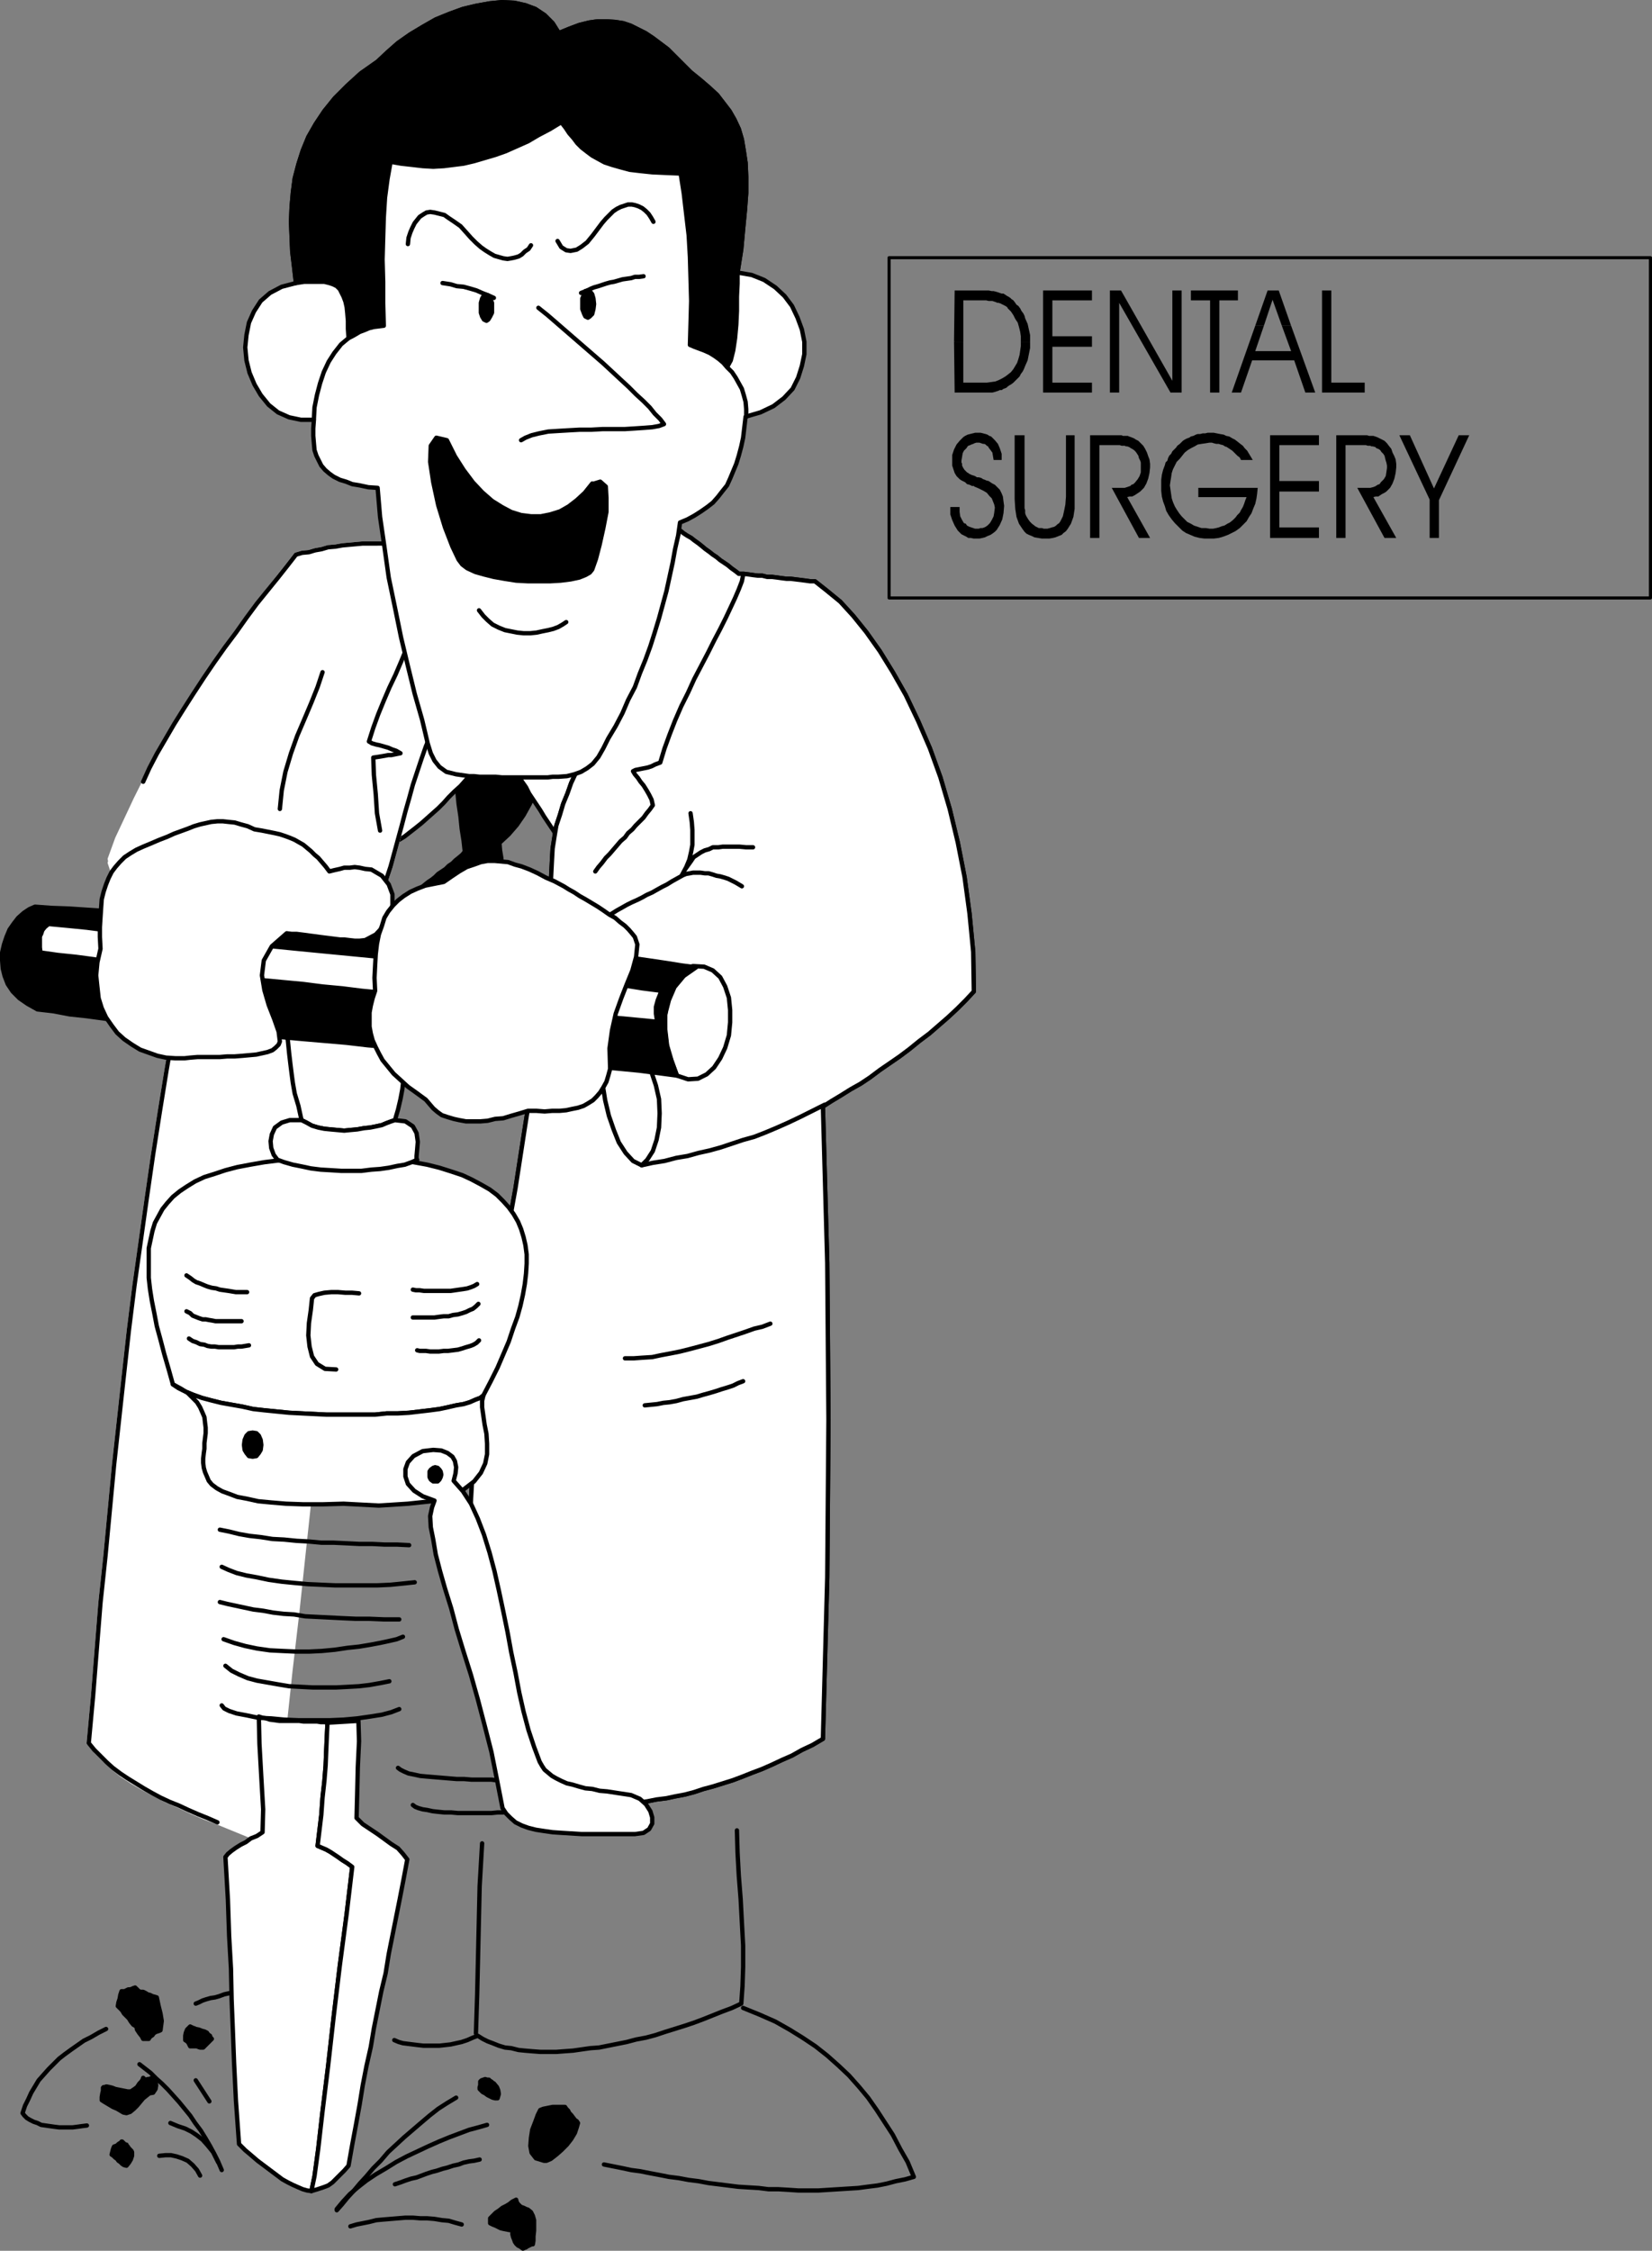 <?xml version="1.0" encoding="UTF-8" standalone="no"?>
<svg
   version="1.0"
   width="114.211mm"
   height="155.54mm"
   id="svg128"
   sodipodi:docname="Surgeon.wmf"
   xmlns:inkscape="http://www.inkscape.org/namespaces/inkscape"
   xmlns:sodipodi="http://sodipodi.sourceforge.net/DTD/sodipodi-0.dtd"
   xmlns="http://www.w3.org/2000/svg"
   xmlns:svg="http://www.w3.org/2000/svg">
  <rect width="100%" height="100%" fill="#808080" stroke="none"/>
  <sodipodi:namedview
     id="namedview128"
     pagecolor="#ffffff"
     bordercolor="#000000"
     borderopacity="0.25"
     inkscape:showpageshadow="2"
     inkscape:pageopacity="0.0"
     inkscape:pagecheckerboard="0"
     inkscape:deskcolor="#d1d1d1"
     inkscape:document-units="mm" />
  <defs
     id="defs1">
    <pattern
       id="WMFhbasepattern"
       patternUnits="userSpaceOnUse"
       width="6"
       height="6"
       x="0"
       y="0" />
  </defs>
  <path
     style="fill:#000000;fill-opacity:1;fill-rule:evenodd;stroke:none"
     d="m 121.451,222.43 -0.323,-2.909 -0.485,-3.07 -0.323,-3.232 -0.485,-3.232 -0.323,-3.232 -0.323,-3.232 -0.323,-3.393 -0.162,-3.393 1.454,0.162 1.454,0.162 1.454,0.162 h 1.455 1.454 1.454 1.454 1.455 1.454 1.454 1.454 1.455 1.454 1.454 l 1.616,0.162 1.455,0.162 -0.646,3.232 -0.808,3.232 -0.97,3.07 -1.293,2.909 -1.616,2.909 -1.778,2.585 -2.101,2.424 -2.424,2.262 0.162,1.939 0.323,1.939 0.162,2.101 0.162,1.939 -1.293,0.323 -1.616,0.485 -1.454,0.323 -1.455,0.323 -1.616,0.323 -1.293,0.323 -1.616,0.485 -1.455,0.323 -1.454,0.323 -1.454,0.323 -1.454,0.485 -1.616,0.323 -1.454,0.485 -1.454,0.323 -1.454,0.485 -1.455,0.323 0.808,-0.808 0.808,-0.808 0.808,-0.646 0.97,-0.808 0.808,-0.646 0.97,-0.646 0.808,-0.646 0.808,-0.808 0.97,-0.646 0.97,-0.646 0.808,-0.808 0.97,-0.646 0.808,-0.808 0.808,-0.646 0.97,-0.808 0.646,-0.808 z"
     id="path1" />
  <path
     style="fill:none;stroke:#000000;stroke-width:1.131px;stroke-linecap:round;stroke-linejoin:round;stroke-miterlimit:4;stroke-dasharray:none;stroke-opacity:1"
     d="m 121.451,222.43 -0.323,-2.909 -0.485,-3.07 -0.323,-3.232 -0.485,-3.232 -0.323,-3.232 -0.323,-3.232 -0.323,-3.393 -0.162,-3.393 1.454,0.162 1.454,0.162 1.454,0.162 h 1.455 1.454 1.454 1.454 1.455 1.454 1.454 1.454 1.455 1.454 1.454 l 1.616,0.162 1.455,0.162 -0.646,3.232 -0.808,3.232 -0.97,3.07 -1.293,2.909 -1.616,2.909 -1.778,2.585 -2.101,2.424 -2.424,2.262 0.162,1.939 0.323,1.939 0.162,2.101 0.162,1.939 -1.293,0.323 -1.616,0.485 -1.454,0.323 -1.455,0.323 -1.616,0.323 -1.293,0.323 -1.616,0.485 -1.455,0.323 -1.454,0.323 -1.454,0.323 -1.454,0.485 -1.616,0.323 -1.454,0.485 -1.454,0.323 -1.454,0.485 -1.455,0.323 0.808,-0.808 0.808,-0.808 0.808,-0.646 0.97,-0.808 0.808,-0.646 0.97,-0.646 0.808,-0.646 0.808,-0.808 0.97,-0.646 0.97,-0.646 0.808,-0.808 0.97,-0.646 0.808,-0.808 0.808,-0.646 0.97,-0.808 0.646,-0.808 v 0"
     id="path2" />
  <path
     style="fill:#ffffff;fill-opacity:1;fill-rule:evenodd;stroke:none"
     d="m 125.814,199.161 -1.454,1.616 -1.293,1.454 -1.454,1.616 -1.293,1.454 -1.616,1.454 -1.455,1.454 -1.293,1.454 -1.454,1.454 -1.454,1.293 -1.454,1.293 -1.455,1.293 -1.616,1.293 -1.454,1.131 -1.454,1.131 -1.616,0.97 -1.454,0.97 0.808,-4.201 1.131,-4.04 1.131,-4.04 1.131,-3.878 1.293,-3.878 1.131,-4.04 1.131,-4.201 0.808,-4.201 1.131,0.808 0.97,0.808 0.97,0.646 0.808,0.646 0.97,0.646 0.808,0.646 0.97,0.808 0.808,0.646 0.808,0.646 0.97,0.646 0.808,0.808 0.808,0.646 0.97,0.808 0.97,0.646 0.97,0.646 0.97,0.646 z"
     id="path3" />
  <path
     style="fill:none;stroke:#000000;stroke-width:1.131px;stroke-linecap:round;stroke-linejoin:round;stroke-miterlimit:4;stroke-dasharray:none;stroke-opacity:1"
     d="m 125.814,199.161 -1.454,1.616 -1.293,1.454 -1.454,1.616 -1.293,1.454 -1.616,1.454 -1.455,1.454 -1.293,1.454 -1.454,1.454 -1.454,1.293 -1.454,1.293 -1.455,1.293 -1.616,1.293 -1.454,1.131 -1.454,1.131 -1.616,0.97 -1.454,0.97 0.808,-4.201 1.131,-4.04 1.131,-4.04 1.131,-3.878 1.293,-3.878 1.131,-4.04 1.131,-4.201 0.808,-4.201 1.131,0.808 0.97,0.808 0.97,0.646 0.808,0.646 0.97,0.646 0.808,0.646 0.97,0.808 0.808,0.646 0.808,0.646 0.97,0.646 0.808,0.808 0.808,0.646 0.97,0.808 0.97,0.646 0.97,0.646 0.97,0.646 v 0"
     id="path4" />
  <path
     style="fill:#ffffff;fill-opacity:1;fill-rule:evenodd;stroke:none"
     d="m 132.925,196.737 0.808,2.101 0.97,1.778 0.808,1.778 0.808,1.616 1.131,1.616 0.808,1.616 0.97,1.454 0.97,1.454 0.97,1.454 0.97,1.616 0.97,1.454 0.97,1.454 0.97,1.454 0.97,1.616 0.97,1.616 0.97,1.616 0.97,-3.878 0.97,-3.878 0.97,-3.878 1.131,-3.878 0.97,-4.04 0.97,-3.878 0.97,-3.878 0.97,-3.878 -1.131,0.808 -1.293,0.808 -1.454,0.646 -1.293,0.646 -1.454,0.485 -1.454,0.323 -1.455,0.323 -1.454,0.162 -1.616,0.323 -1.616,0.162 -1.454,0.162 h -1.454 l -1.616,0.162 -1.454,0.162 -1.293,0.323 z"
     id="path5" />
  <path
     style="fill:none;stroke:#000000;stroke-width:1.131px;stroke-linecap:round;stroke-linejoin:round;stroke-miterlimit:4;stroke-dasharray:none;stroke-opacity:1"
     d="m 132.925,196.737 0.808,2.101 0.97,1.778 0.808,1.778 0.808,1.616 1.131,1.616 0.808,1.616 0.97,1.454 0.97,1.454 0.97,1.454 0.97,1.616 0.97,1.454 0.97,1.454 0.97,1.454 0.97,1.616 0.97,1.616 0.97,1.616 0.97,-3.878 0.97,-3.878 0.97,-3.878 1.131,-3.878 0.97,-4.04 0.97,-3.878 0.97,-3.878 0.97,-3.878 -1.131,0.808 -1.293,0.808 -1.454,0.646 -1.293,0.646 -1.454,0.485 -1.454,0.323 -1.455,0.323 -1.454,0.162 -1.616,0.323 -1.616,0.162 -1.454,0.162 h -1.454 l -1.616,0.162 -1.454,0.162 -1.293,0.323 h -1.454 v 0"
     id="path6" />
  <path
     style="fill:#ffffff;fill-opacity:1;fill-rule:evenodd;stroke:none"
     d="m 177.53,138.403 0.97,0.808 0.97,0.646 1.131,0.646 0.808,0.646 1.131,0.808 0.808,0.646 0.97,0.808 1.131,0.808 0.808,0.646 0.97,0.646 0.97,0.808 0.97,0.646 0.97,0.646 0.97,0.808 1.131,0.808 0.808,0.646 h 1.293 l 1.293,0.162 1.131,0.162 1.293,0.162 h 1.131 l 1.293,0.323 h 1.293 l 1.293,0.162 1.131,0.162 1.293,0.162 h 1.131 l 1.293,0.162 1.293,0.162 1.293,0.162 1.131,0.162 h 1.293 l 3.071,2.424 3.555,2.909 3.394,3.717 3.394,4.201 3.555,5.009 3.394,5.494 3.394,5.979 3.232,6.787 3.071,7.11 2.747,7.595 2.424,8.241 2.101,8.726 1.778,9.049 1.293,9.534 0.97,10.019 0.162,10.342 -2.101,2.262 -2.263,2.262 -2.424,2.262 -2.424,2.101 -2.424,2.101 -2.586,1.939 -2.586,2.101 -2.586,1.939 -2.586,1.778 -2.586,1.778 -2.586,1.939 -2.424,1.616 -2.586,1.454 -2.586,1.616 -2.424,1.454 -2.263,1.454 1.131,40.883 0.323,40.883 -0.323,41.206 -1.131,42.175 -2.747,1.616 -2.747,1.293 -2.586,1.454 -2.586,1.131 -2.747,1.293 -2.586,1.131 -2.586,0.97 -2.424,0.97 -2.586,0.97 -2.586,0.808 -2.586,0.808 -2.424,0.646 -2.424,0.808 -2.424,0.646 -2.586,0.485 -2.263,0.485 -2.586,0.323 -2.424,0.485 -2.424,0.323 -2.586,0.323 -2.424,0.323 -2.424,0.162 h -2.586 l -2.424,0.323 h -2.424 -2.586 l -2.586,0.162 h -2.424 -2.586 l -2.586,-0.162 h -2.586 l -2.586,-0.162 -4.687,-15.674 -3.394,-15.028 -2.101,-14.866 -0.97,-14.543 v -14.22 l 0.808,-14.22 1.454,-14.058 1.939,-14.382 2.424,-14.543 2.586,-14.705 2.747,-15.19 2.424,-15.674 2.586,-16.321 1.939,-17.129 1.616,-17.775 0.97,-18.906 0.162,-2.909 0.485,-3.07 0.485,-2.909 0.97,-2.909 0.808,-2.747 1.131,-2.747 0.97,-2.747 1.293,-2.747 2.586,-3.555 2.424,-3.555 2.263,-3.717 2.263,-3.717 1.939,-3.717 1.778,-3.878 1.778,-4.04 1.616,-3.878 1.454,-4.04 1.455,-4.04 1.293,-4.201 1.454,-4.201 1.131,-4.04 1.293,-4.201 1.131,-4.363 z"
     id="path7" />
  <path
     style="fill:none;stroke:#000000;stroke-width:1.131px;stroke-linecap:round;stroke-linejoin:round;stroke-miterlimit:4;stroke-dasharray:none;stroke-opacity:1"
     d="m 177.53,138.403 0.97,0.808 0.97,0.646 1.131,0.646 0.808,0.646 1.131,0.808 0.808,0.646 0.97,0.808 1.131,0.808 0.808,0.646 0.97,0.646 0.97,0.808 0.97,0.646 0.97,0.646 0.97,0.808 1.131,0.808 0.808,0.646 h 1.293 l 1.293,0.162 1.131,0.162 1.293,0.162 h 1.131 l 1.293,0.323 h 1.293 l 1.293,0.162 1.131,0.162 1.293,0.162 h 1.131 l 1.293,0.162 1.293,0.162 1.293,0.162 1.131,0.162 h 1.293 l 3.071,2.424 3.555,2.909 3.394,3.717 3.394,4.201 3.555,5.009 3.394,5.494 3.394,5.979 3.232,6.787 3.071,7.11 2.747,7.595 2.424,8.241 2.101,8.726 1.778,9.049 1.293,9.534 0.97,10.019 0.162,10.342 -2.101,2.262 -2.263,2.262 -2.424,2.262 -2.424,2.101 -2.424,2.101 -2.586,1.939 -2.586,2.101 -2.586,1.939 -2.586,1.778 -2.586,1.778 -2.586,1.939 -2.424,1.616 -2.586,1.454 -2.586,1.616 -2.424,1.454 -2.263,1.454 1.131,40.883 0.323,40.883 -0.323,41.206 -1.131,42.175 -2.747,1.616 -2.747,1.293 -2.586,1.454 -2.586,1.131 -2.747,1.293 -2.586,1.131 -2.586,0.97 -2.424,0.97 -2.586,0.97 -2.586,0.808 -2.586,0.808 -2.424,0.646 -2.424,0.808 -2.424,0.646 -2.586,0.485 -2.263,0.485 -2.586,0.323 -2.424,0.485 -2.424,0.323 -2.586,0.323 -2.424,0.323 -2.424,0.162 h -2.586 l -2.424,0.323 h -2.424 -2.586 l -2.586,0.162 h -2.424 -2.586 l -2.586,-0.162 h -2.586 l -2.586,-0.162 -4.687,-15.674 -3.394,-15.028 -2.101,-14.866 -0.97,-14.543 v -14.22 l 0.808,-14.22 1.454,-14.058 1.939,-14.382 2.424,-14.543 2.586,-14.705 2.747,-15.19 2.424,-15.674 2.586,-16.321 1.939,-17.129 1.616,-17.775 0.97,-18.906 0.162,-2.909 0.485,-3.07 0.485,-2.909 0.97,-2.909 0.808,-2.747 1.131,-2.747 0.97,-2.747 1.293,-2.747 2.586,-3.555 2.424,-3.555 2.263,-3.717 2.263,-3.717 1.939,-3.717 1.778,-3.878 1.778,-4.04 1.616,-3.878 1.454,-4.04 1.455,-4.04 1.293,-4.201 1.454,-4.201 1.131,-4.04 1.293,-4.201 1.131,-4.363 1.131,-4.201 v 0"
     id="path8" />
  <path
     style="fill:#ffffff;fill-opacity:1;fill-rule:evenodd;stroke:none"
     d="m 104.967,142.766 -1.616,-0.323 -1.778,-0.323 -1.454,-0.162 H 98.341 96.563 94.785 l -1.778,0.162 -1.778,0.162 -1.778,0.162 -1.778,0.323 -1.939,0.162 -1.616,0.485 -1.778,0.323 -1.616,0.485 -1.778,0.162 -1.616,0.485 -3.555,4.525 -3.555,4.525 -3.555,4.686 -3.394,4.686 -3.555,4.848 -3.394,4.848 -3.232,5.009 -3.394,5.009 -3.071,5.009 -2.909,5.171 -2.909,5.171 -2.747,5.171 -2.586,5.171 -2.424,5.171 -2.424,5.171 -1.939,5.332 0.646,2.424 0.97,2.585 0.97,2.747 0.97,2.585 1.131,2.909 1.131,2.909 1.293,2.747 1.293,2.909 1.293,2.909 1.131,2.909 1.293,2.909 1.131,2.747 0.97,2.747 0.97,2.747 0.808,2.585 0.808,2.585 -1.939,10.988 -1.778,10.988 -1.778,11.311 -1.616,11.15 -1.616,11.473 -1.616,11.473 -1.455,11.635 -1.293,11.635 -1.293,11.796 -1.293,11.796 -1.131,11.958 -1.131,11.958 -1.293,12.119 -0.97,12.119 -0.97,12.281 -1.131,12.281 1.939,2.262 2.101,2.101 2.263,2.101 2.424,1.939 2.747,1.778 2.747,1.616 3.071,1.616 3.071,1.616 3.071,1.293 3.394,1.616 3.394,1.454 3.394,1.293 3.555,1.454 3.555,1.454 3.555,1.454 3.555,1.616 1.616,-15.19 1.616,-15.19 1.616,-15.19 1.778,-15.19 1.616,-15.19 1.616,-15.028 1.778,-15.19 1.616,-15.028 1.778,-15.19 1.616,-15.19 1.778,-15.028 1.616,-15.19 1.616,-15.19 1.616,-15.028 1.616,-15.19 1.616,-15.19 1.293,-3.232 1.131,-3.232 0.97,-3.393 1.131,-3.393 0.97,-3.555 0.97,-3.555 0.97,-3.555 0.97,-3.717 0.97,-3.393 0.97,-3.555 1.131,-3.393 1.131,-3.393 1.131,-3.232 1.293,-3.07 1.455,-2.747 1.616,-2.747 -2.101,-3.232 -1.939,-4.201 -1.616,-4.848 -1.616,-5.494 -1.454,-5.979 -0.97,-6.464 -0.646,-6.625 -0.323,-6.787 z"
     id="path9" />
  <path
     style="fill:none;stroke:#ffffff;stroke-width:1.131px;stroke-linecap:round;stroke-linejoin:round;stroke-miterlimit:4;stroke-dasharray:none;stroke-opacity:1"
     d="m 104.967,142.766 -1.616,-0.323 -1.778,-0.323 -1.454,-0.162 H 98.341 96.563 94.785 l -1.778,0.162 -1.778,0.162 -1.778,0.162 -1.778,0.323 -1.939,0.162 -1.616,0.485 -1.778,0.323 -1.616,0.485 -1.778,0.162 -1.616,0.485 -3.555,4.525 -3.555,4.525 -3.555,4.686 -3.394,4.686 -3.555,4.848 -3.394,4.848 -3.232,5.009 -3.394,5.009 -3.071,5.009 -2.909,5.171 -2.909,5.171 -2.747,5.171 -2.586,5.171 -2.424,5.171 -2.424,5.171 -1.939,5.332 0.646,2.424 0.97,2.585 0.97,2.747 0.97,2.585 1.131,2.909 1.131,2.909 1.293,2.747 1.293,2.909 1.293,2.909 1.131,2.909 1.293,2.909 1.131,2.747 0.97,2.747 0.97,2.747 0.808,2.585 0.808,2.585 -1.939,10.988 -1.778,10.988 -1.778,11.311 -1.616,11.15 -1.616,11.473 -1.616,11.473 -1.455,11.635 -1.293,11.635 -1.293,11.796 -1.293,11.796 -1.131,11.958 -1.131,11.958 -1.293,12.119 -0.97,12.119 -0.97,12.281 -1.131,12.281 1.939,2.262 2.101,2.101 2.263,2.101 2.424,1.939 2.747,1.778 2.747,1.616 3.071,1.616 3.071,1.616 3.071,1.293 3.394,1.616 3.394,1.454 3.394,1.293 3.555,1.454 3.555,1.454 3.555,1.454 3.555,1.616 1.616,-15.19 1.616,-15.19 1.616,-15.19 1.778,-15.19 1.616,-15.19 1.616,-15.028 1.778,-15.19 1.616,-15.028 1.778,-15.19 1.616,-15.19 1.778,-15.028 1.616,-15.19 1.616,-15.19 1.616,-15.028 1.616,-15.19 1.616,-15.19 1.293,-3.232 1.131,-3.232 0.97,-3.393 1.131,-3.393 0.97,-3.555 0.97,-3.555 0.97,-3.555 0.97,-3.717 0.97,-3.393 0.97,-3.555 1.131,-3.393 1.131,-3.393 1.131,-3.232 1.293,-3.07 1.455,-2.747 1.616,-2.747 -2.101,-3.232 -1.939,-4.201 -1.616,-4.848 -1.616,-5.494 -1.454,-5.979 -0.97,-6.464 -0.646,-6.625 -0.323,-6.787 v 0"
     id="path10" />
  <path
     style="fill:none;stroke:#000000;stroke-width:1.131px;stroke-linecap:round;stroke-linejoin:round;stroke-miterlimit:4;stroke-dasharray:none;stroke-opacity:1"
     d="m 45.494,268.322 -1.939,10.988 -1.778,10.988 -1.778,11.311 -1.616,11.15 -1.616,11.473 -1.616,11.473 -1.455,11.635 -1.293,11.635 -1.293,11.796 -1.293,11.796 -1.131,11.958 -1.131,11.958 -1.293,12.119 -0.97,12.119 -0.97,12.281 -1.131,12.281 1.455,1.778 1.616,1.616 1.616,1.616 1.616,1.454 1.939,1.454 1.939,1.293 2.101,1.293 2.101,1.293 2.263,1.293 2.101,1.131 2.424,1.131 2.424,0.97 2.424,1.131 2.586,1.131 2.424,0.97 2.586,1.131"
     id="path11" />
  <path
     style="fill:none;stroke:#ffffff;stroke-width:1.131px;stroke-linecap:round;stroke-linejoin:round;stroke-miterlimit:4;stroke-dasharray:none;stroke-opacity:1"
     d="m 28.686,225.339 0.808,2.424 0.808,2.585 0.97,2.585 1.131,2.747 1.131,2.747 1.131,2.747 1.131,2.747 1.293,2.747 1.293,2.909 1.293,2.747 1.131,2.747 1.131,2.747 0.97,2.747 0.97,2.585 0.808,2.585 0.808,2.585"
     id="path12" />
  <path
     style="fill:none;stroke:#000000;stroke-width:1.131px;stroke-linecap:round;stroke-linejoin:round;stroke-miterlimit:4;stroke-dasharray:none;stroke-opacity:1"
     d="m 97.532,239.559 1.293,-3.232 1.131,-3.232 0.97,-3.393 1.131,-3.393 0.97,-3.555 0.97,-3.555 0.97,-3.555 0.97,-3.717 0.97,-3.393 0.97,-3.555 1.131,-3.393 1.131,-3.393 1.131,-3.232 1.293,-3.07 1.455,-2.747 1.616,-2.747 -2.101,-3.232 -1.939,-4.201 -1.616,-4.848 -1.616,-5.494 -1.454,-5.979 -0.97,-6.464 -0.646,-6.625 -0.323,-6.787 -1.616,-0.323 -1.778,-0.323 -1.454,-0.162 H 98.341 96.563 94.785 l -1.778,0.162 -1.778,0.162 -1.778,0.162 -1.778,0.323 -1.939,0.162 -1.616,0.485 -1.778,0.323 -1.616,0.485 -1.778,0.162 -1.616,0.485 -2.263,2.909 -2.424,3.07 -2.747,3.393 -2.747,3.393 -2.747,3.717 -2.747,3.878 -2.909,3.878 -2.747,3.878 -2.747,4.04 -2.747,4.201 -2.586,4.04 -2.424,3.878 -2.263,3.878 -2.263,3.878 -1.939,3.717 -1.616,3.555"
     id="path13" />
  <path
     style="fill:#ffffff;fill-opacity:1;fill-rule:evenodd;stroke:none"
     d="m 177.53,138.403 0.97,0.808 0.97,0.646 1.131,0.646 0.808,0.646 1.131,0.808 0.808,0.646 0.97,0.808 1.131,0.808 0.808,0.646 0.97,0.646 0.97,0.808 0.97,0.646 0.97,0.646 0.97,0.808 1.131,0.808 0.808,0.646 h 1.293 l 1.293,0.162 1.131,0.162 1.293,0.162 h 1.131 l 1.293,0.323 h 1.293 l 1.293,0.162 1.131,0.162 1.293,0.162 h 1.131 l 1.293,0.162 1.293,0.162 1.293,0.162 1.131,0.162 h 1.293 l 3.071,2.424 3.555,2.909 3.394,3.717 3.394,4.201 3.555,5.009 3.394,5.494 3.394,5.979 3.232,6.787 3.071,7.11 2.747,7.595 2.424,8.241 2.101,8.726 1.778,9.049 1.293,9.534 0.97,10.019 0.162,10.342 -2.101,2.262 -2.263,2.262 -2.424,2.262 -2.424,2.101 -2.424,2.101 -2.586,1.939 -2.586,2.101 -2.586,1.939 -2.586,1.778 -2.586,1.778 -2.586,1.939 -2.424,1.616 -2.586,1.454 -2.586,1.616 -2.424,1.454 -2.263,1.454 1.131,40.883 0.323,40.883 -0.323,41.206 -1.131,42.175 -2.747,1.616 -2.747,1.293 -2.586,1.454 -2.586,1.131 -2.747,1.293 -2.586,1.131 -2.586,0.97 -2.424,0.97 -2.586,0.97 -2.586,0.808 -2.586,0.808 -2.424,0.646 -2.424,0.808 -2.424,0.646 -2.586,0.485 -2.263,0.485 -2.586,0.323 -2.424,0.485 -2.424,0.323 -2.586,0.323 -2.424,0.323 -2.424,0.162 h -2.586 l -2.424,0.323 h -2.424 -2.586 l -2.586,0.162 h -2.424 -2.586 l -2.586,-0.162 h -2.586 l -2.586,-0.162 -4.687,-15.674 -3.394,-15.028 -2.101,-14.866 -0.97,-14.543 v -14.22 l 0.808,-14.22 1.454,-14.058 1.939,-14.382 2.424,-14.543 2.586,-14.705 2.747,-15.19 2.424,-15.674 2.586,-16.321 1.939,-17.129 1.616,-17.775 0.97,-18.906 0.162,-2.909 0.485,-3.07 0.485,-2.909 0.97,-2.909 0.808,-2.747 1.131,-2.747 0.97,-2.747 1.293,-2.747 2.586,-3.555 2.424,-3.555 2.263,-3.717 2.263,-3.717 1.939,-3.717 1.778,-3.878 1.778,-4.04 1.616,-3.878 1.454,-4.04 1.455,-4.04 1.293,-4.201 1.454,-4.201 1.131,-4.04 1.293,-4.201 1.131,-4.363 z"
     id="path14" />
  <path
     style="fill:none;stroke:#000000;stroke-width:1.131px;stroke-linecap:round;stroke-linejoin:round;stroke-miterlimit:4;stroke-dasharray:none;stroke-opacity:1"
     d="m 177.53,138.403 0.97,0.808 0.97,0.646 1.131,0.646 0.808,0.646 1.131,0.808 0.808,0.646 0.97,0.808 1.131,0.808 0.808,0.646 0.97,0.646 0.97,0.808 0.97,0.646 0.97,0.646 0.97,0.808 1.131,0.808 0.808,0.646 h 1.293 l 1.293,0.162 1.131,0.162 1.293,0.162 h 1.131 l 1.293,0.323 h 1.293 l 1.293,0.162 1.131,0.162 1.293,0.162 h 1.131 l 1.293,0.162 1.293,0.162 1.293,0.162 1.131,0.162 h 1.293 l 3.071,2.424 3.555,2.909 3.394,3.717 3.394,4.201 3.555,5.009 3.394,5.494 3.394,5.979 3.232,6.787 3.071,7.11 2.747,7.595 2.424,8.241 2.101,8.726 1.778,9.049 1.293,9.534 0.97,10.019 0.162,10.342 -2.101,2.262 -2.263,2.262 -2.424,2.262 -2.424,2.101 -2.424,2.101 -2.586,1.939 -2.586,2.101 -2.586,1.939 -2.586,1.778 -2.586,1.778 -2.586,1.939 -2.424,1.616 -2.586,1.454 -2.586,1.616 -2.424,1.454 -2.263,1.454 1.131,40.883 0.323,40.883 -0.323,41.206 -1.131,42.175 -2.747,1.616 -2.747,1.293 -2.586,1.454 -2.586,1.131 -2.747,1.293 -2.586,1.131 -2.586,0.97 -2.424,0.97 -2.586,0.97 -2.586,0.808 -2.586,0.808 -2.424,0.646 -2.424,0.808 -2.424,0.646 -2.586,0.485 -2.263,0.485 -2.586,0.323 -2.424,0.485 -2.424,0.323 -2.586,0.323 -2.424,0.323 -2.424,0.162 h -2.586 l -2.424,0.323 h -2.424 -2.586 l -2.586,0.162 h -2.424 -2.586 l -2.586,-0.162 h -2.586 l -2.586,-0.162 -4.687,-15.674 -3.394,-15.028 -2.101,-14.866 -0.97,-14.543 v -14.22 l 0.808,-14.22 1.454,-14.058 1.939,-14.382 2.424,-14.543 2.586,-14.705 2.747,-15.19 2.424,-15.674 2.586,-16.321 1.939,-17.129 1.616,-17.775 0.97,-18.906 0.162,-2.909 0.485,-3.07 0.485,-2.909 0.97,-2.909 0.808,-2.747 1.131,-2.747 0.97,-2.747 1.293,-2.747 2.586,-3.555 2.424,-3.555 2.263,-3.717 2.263,-3.717 1.939,-3.717 1.778,-3.878 1.778,-4.04 1.616,-3.878 1.454,-4.04 1.455,-4.04 1.293,-4.201 1.454,-4.201 1.131,-4.04 1.293,-4.201 1.131,-4.363 1.131,-4.201 v 0"
     id="path15" />
  <path
     style="fill:#ffffff;fill-opacity:1;fill-rule:evenodd;stroke:none"
     d="m 126.299,364.469 -0.808,0.646 -1.293,0.485 -1.454,0.646 -1.616,0.485 -1.939,0.323 -2.101,0.485 -2.263,0.485 -2.424,0.323 -2.747,0.323 -2.747,0.323 -2.909,0.162 h -2.909 l -3.071,0.323 h -3.232 -3.071 -3.232 -3.232 l -3.232,-0.162 -3.232,-0.162 -3.232,-0.162 -3.232,-0.323 -3.232,-0.323 -2.909,-0.323 -2.909,-0.646 -2.747,-0.485 -2.747,-0.485 -2.586,-0.646 -2.424,-0.646 -2.263,-0.808 -1.939,-0.808 -1.939,-0.97 -1.455,-0.97 -1.131,-4.04 -1.131,-3.878 -0.97,-3.717 -0.97,-3.555 -0.646,-3.393 -0.646,-3.232 -0.485,-3.07 -0.323,-2.909 v -2.585 -2.585 -2.585 l 0.485,-2.262 0.485,-2.262 0.646,-2.101 0.97,-1.778 0.97,-1.778 1.293,-1.616 1.455,-1.616 1.778,-1.454 1.939,-1.293 2.101,-1.293 2.424,-1.131 2.586,-0.808 2.909,-0.97 3.071,-0.808 3.394,-0.646 3.717,-0.646 3.879,-0.485 4.202,-0.485 4.525,-0.323 4.848,-0.323 5.01,-0.162 4.525,0.323 4.202,0.323 3.879,0.485 3.879,0.646 3.555,0.646 3.232,0.808 3.071,0.97 2.909,0.97 2.424,1.131 2.424,1.293 2.263,1.293 1.939,1.454 1.616,1.616 1.454,1.616 1.293,1.778 1.131,1.939 0.808,1.939 0.646,2.101 0.485,2.101 0.323,2.424 v 2.424 l -0.162,2.585 -0.323,2.747 -0.485,2.747 -0.646,2.909 -0.808,2.909 -1.131,3.07 -1.131,3.393 -1.454,3.393 -1.455,3.393 -1.778,3.555 -1.939,3.717 z"
     id="path16" />
  <path
     style="fill:none;stroke:#000000;stroke-width:1.131px;stroke-linecap:round;stroke-linejoin:round;stroke-miterlimit:4;stroke-dasharray:none;stroke-opacity:1"
     d="m 126.299,364.469 -0.808,0.646 -1.293,0.485 -1.454,0.646 -1.616,0.485 -1.939,0.323 -2.101,0.485 -2.263,0.485 -2.424,0.323 -2.747,0.323 -2.747,0.323 -2.909,0.162 h -2.909 l -3.071,0.323 h -3.232 -3.071 -3.232 -3.232 l -3.232,-0.162 -3.232,-0.162 -3.232,-0.162 -3.232,-0.323 -3.232,-0.323 -2.909,-0.323 -2.909,-0.646 -2.747,-0.485 -2.747,-0.485 -2.586,-0.646 -2.424,-0.646 -2.263,-0.808 -1.939,-0.808 -1.939,-0.97 -1.455,-0.97 -1.131,-4.04 -1.131,-3.878 -0.97,-3.717 -0.97,-3.555 -0.646,-3.393 -0.646,-3.232 -0.485,-3.07 -0.323,-2.909 v -2.585 -2.585 -2.585 l 0.485,-2.262 0.485,-2.262 0.646,-2.101 0.97,-1.778 0.97,-1.778 1.293,-1.616 1.455,-1.616 1.778,-1.454 1.939,-1.293 2.101,-1.293 2.424,-1.131 2.586,-0.808 2.909,-0.97 3.071,-0.808 3.394,-0.646 3.717,-0.646 3.879,-0.485 4.202,-0.485 4.525,-0.323 4.848,-0.323 5.01,-0.162 4.525,0.323 4.202,0.323 3.879,0.485 3.879,0.646 3.555,0.646 3.232,0.808 3.071,0.97 2.909,0.97 2.424,1.131 2.424,1.293 2.263,1.293 1.939,1.454 1.616,1.616 1.454,1.616 1.293,1.778 1.131,1.939 0.808,1.939 0.646,2.101 0.485,2.101 0.323,2.424 v 2.424 l -0.162,2.585 -0.323,2.747 -0.485,2.747 -0.646,2.909 -0.808,2.909 -1.131,3.07 -1.131,3.393 -1.454,3.393 -1.455,3.393 -1.778,3.555 -1.939,3.717 v 0"
     id="path17" />
  <path
     style="fill:#ffffff;fill-opacity:1;fill-rule:evenodd;stroke:none"
     d="m 126.299,364.469 -0.808,0.646 -1.293,0.485 -1.454,0.646 -1.616,0.485 -1.939,0.323 -2.101,0.485 -2.263,0.485 -2.424,0.323 -2.747,0.323 -2.747,0.323 -2.909,0.162 h -2.909 l -3.071,0.323 h -3.232 -3.071 -3.232 -3.232 l -3.232,-0.162 -3.232,-0.162 -3.232,-0.162 -3.232,-0.323 -3.232,-0.323 -2.909,-0.323 -2.909,-0.646 -2.747,-0.485 -2.747,-0.485 -2.586,-0.646 -2.424,-0.646 -2.263,-0.808 -1.939,-0.808 -1.939,-0.97 -1.455,-0.97 2.101,1.131 1.778,1.131 1.293,1.293 1.131,1.131 0.808,1.293 0.646,1.454 0.485,1.131 0.162,1.454 0.162,1.293 v 1.454 l -0.162,1.293 -0.162,1.293 v 1.454 l -0.162,1.131 -0.162,1.454 v 1.131 l 0.162,1.293 0.323,1.131 0.485,1.131 0.485,1.131 0.808,0.97 1.293,0.97 1.455,0.808 1.778,0.646 2.101,0.808 2.586,0.485 2.909,0.646 3.394,0.323 3.879,0.323 4.525,0.162 h 5.01 l 5.495,-0.162 9.212,0.485 7.596,-0.485 6.141,-0.646 4.848,-1.454 3.555,-1.616 2.747,-2.101 1.778,-2.262 1.131,-2.424 0.485,-2.424 v -2.747 l -0.162,-2.585 -0.485,-2.424 -0.323,-2.262 -0.323,-2.262 v -1.616 l 0.323,-1.454 z"
     id="path18" />
  <path
     style="fill:none;stroke:#000000;stroke-width:1.131px;stroke-linecap:round;stroke-linejoin:round;stroke-miterlimit:4;stroke-dasharray:none;stroke-opacity:1"
     d="m 126.299,364.469 -0.808,0.646 -1.293,0.485 -1.454,0.646 -1.616,0.485 -1.939,0.323 -2.101,0.485 -2.263,0.485 -2.424,0.323 -2.747,0.323 -2.747,0.323 -2.909,0.162 h -2.909 l -3.071,0.323 h -3.232 -3.071 -3.232 -3.232 l -3.232,-0.162 -3.232,-0.162 -3.232,-0.162 -3.232,-0.323 -3.232,-0.323 -2.909,-0.323 -2.909,-0.646 -2.747,-0.485 -2.747,-0.485 -2.586,-0.646 -2.424,-0.646 -2.263,-0.808 -1.939,-0.808 -1.939,-0.97 -1.455,-0.97 2.101,1.131 1.778,1.131 1.293,1.293 1.131,1.131 0.808,1.293 0.646,1.454 0.485,1.131 0.162,1.454 0.162,1.293 v 1.454 l -0.162,1.293 -0.162,1.293 v 1.454 l -0.162,1.131 -0.162,1.454 v 1.131 l 0.162,1.293 0.323,1.131 0.485,1.131 0.485,1.131 0.808,0.97 1.293,0.97 1.455,0.808 1.778,0.646 2.101,0.808 2.586,0.485 2.909,0.646 3.394,0.323 3.879,0.323 4.525,0.162 h 5.01 l 5.495,-0.162 9.212,0.485 7.596,-0.485 6.141,-0.646 4.848,-1.454 3.555,-1.616 2.747,-2.101 1.778,-2.262 1.131,-2.424 0.485,-2.424 v -2.747 l -0.162,-2.585 -0.485,-2.424 -0.323,-2.262 -0.323,-2.262 v -1.616 l 0.323,-1.454 v 0"
     id="path19" />
  <path
     style="fill:#ffffff;fill-opacity:1;fill-rule:evenodd;stroke:none"
     d="m 177.692,253.294 3.394,-0.97 2.909,0.162 2.263,0.97 1.939,1.778 1.293,2.424 0.97,2.909 0.323,3.232 v 3.232 l -0.323,3.393 -0.97,3.232 -1.293,2.747 -1.616,2.424 -1.939,1.778 -2.263,1.131 -2.586,0.162 -2.909,-0.97 -1.454,-3.878 -1.131,-3.555 -0.485,-3.717 -0.162,-3.393 0.485,-3.555 0.808,-3.232 1.131,-3.232 1.778,-3.07 v 0 z"
     id="path20" />
  <path
     style="fill:none;stroke:#000000;stroke-width:1.131px;stroke-linecap:round;stroke-linejoin:round;stroke-miterlimit:4;stroke-dasharray:none;stroke-opacity:1"
     d="m 177.692,253.294 3.394,-0.97 2.909,0.162 2.263,0.97 1.939,1.778 1.293,2.424 0.97,2.909 0.323,3.232 v 3.232 l -0.323,3.393 -0.97,3.232 -1.293,2.747 -1.616,2.424 -1.939,1.778 -2.263,1.131 -2.586,0.162 -2.909,-0.97 -1.454,-3.878 -1.131,-3.555 -0.485,-3.717 -0.162,-3.393 0.485,-3.555 0.808,-3.232 1.131,-3.232 1.778,-3.07 v 0"
     id="path21" />
  <path
     style="fill:#ffffff;fill-opacity:1;fill-rule:evenodd;stroke:none"
     d="m 74.745,268.161 0.485,3.717 0.323,3.232 0.323,2.747 0.323,2.585 0.323,2.424 0.485,2.747 0.97,3.232 0.808,3.717 1.293,0.646 1.455,0.808 1.616,0.485 1.616,0.323 1.616,0.162 1.778,0.162 1.778,0.162 1.616,-0.162 1.778,-0.162 1.778,-0.323 1.616,-0.162 1.616,-0.323 1.455,-0.323 1.131,-0.485 1.293,-0.485 0.97,-0.323 0.808,-2.747 0.646,-2.747 0.485,-2.585 0.323,-2.747 0.323,-2.747 0.162,-2.909 v -3.393 -3.393 l -2.101,-0.646 -2.263,-0.646 -2.101,-0.485 -1.939,-0.323 -1.939,-0.162 -1.939,-0.162 h -2.101 -1.778 l -1.939,0.162 -1.778,0.162 -1.939,0.162 -1.939,0.162 -1.778,0.162 -1.939,0.162 -1.939,0.162 z"
     id="path22" />
  <path
     style="fill:none;stroke:#000000;stroke-width:1.131px;stroke-linecap:round;stroke-linejoin:round;stroke-miterlimit:4;stroke-dasharray:none;stroke-opacity:1"
     d="m 74.745,268.161 0.485,3.717 0.323,3.232 0.323,2.747 0.323,2.585 0.323,2.424 0.485,2.747 0.97,3.232 0.808,3.717 1.293,0.646 1.455,0.808 1.616,0.485 1.616,0.323 1.616,0.162 1.778,0.162 1.778,0.162 1.616,-0.162 1.778,-0.162 1.778,-0.323 1.616,-0.162 1.616,-0.323 1.455,-0.323 1.131,-0.485 1.293,-0.485 0.97,-0.323 0.808,-2.747 0.646,-2.747 0.485,-2.585 0.323,-2.747 0.323,-2.747 0.162,-2.909 v -3.393 -3.393 l -2.101,-0.646 -2.263,-0.646 -2.101,-0.485 -1.939,-0.323 -1.939,-0.162 -1.939,-0.162 h -2.101 -1.778 l -1.939,0.162 -1.778,0.162 -1.939,0.162 -1.939,0.162 -1.778,0.162 -1.939,0.162 -1.939,0.162 -1.778,0.162 v 0"
     id="path23" />
  <path
     style="fill:#ffffff;fill-opacity:1;fill-rule:evenodd;stroke:none"
     d="m 72.483,302.903 -0.97,-1.293 -0.646,-1.778 -0.162,-1.778 0.323,-1.778 0.808,-1.778 1.778,-1.293 2.101,-0.646 h 3.071 l 1.293,0.646 1.455,0.808 1.616,0.485 1.616,0.323 1.616,0.162 1.778,0.162 1.778,0.162 1.616,-0.162 1.778,-0.162 1.778,-0.323 1.616,-0.162 1.616,-0.323 1.455,-0.323 1.131,-0.485 1.293,-0.485 0.97,-0.323 2.747,0.323 1.939,1.293 0.97,1.778 0.323,2.262 -0.162,1.939 -0.162,1.778 v 0.97 h 0.162 l -1.454,0.646 -1.778,0.646 -1.939,0.323 -2.263,0.485 -2.263,0.323 -2.263,0.162 -2.586,0.323 h -2.747 -2.586 l -2.586,-0.162 -2.747,-0.162 -2.586,-0.323 -2.263,-0.485 -2.424,-0.485 -2.263,-0.646 -1.778,-0.646 z"
     id="path24" />
  <path
     style="fill:none;stroke:#000000;stroke-width:1.131px;stroke-linecap:round;stroke-linejoin:round;stroke-miterlimit:4;stroke-dasharray:none;stroke-opacity:1"
     d="m 72.483,302.903 -0.97,-1.293 -0.646,-1.778 -0.162,-1.778 0.323,-1.778 0.808,-1.778 1.778,-1.293 2.101,-0.646 h 3.071 l 1.293,0.646 1.455,0.808 1.616,0.485 1.616,0.323 1.616,0.162 1.778,0.162 1.778,0.162 1.616,-0.162 1.778,-0.162 1.778,-0.323 1.616,-0.162 1.616,-0.323 1.455,-0.323 1.131,-0.485 1.293,-0.485 0.97,-0.323 2.747,0.323 1.939,1.293 0.97,1.778 0.323,2.262 -0.162,1.939 -0.162,1.778 v 0.97 h 0.162 l -1.454,0.646 -1.778,0.646 -1.939,0.323 -2.263,0.485 -2.263,0.323 -2.263,0.162 -2.586,0.323 h -2.747 -2.586 l -2.586,-0.162 -2.747,-0.162 -2.586,-0.323 -2.263,-0.485 -2.424,-0.485 -2.263,-0.646 -1.778,-0.646 v 0"
     id="path25" />
  <path
     style="fill:#ffffff;fill-opacity:1;fill-rule:evenodd;stroke:none"
     d="m 85.573,449.951 -0.162,3.393 -0.162,3.717 -0.162,4.04 -0.323,4.04 -0.485,4.363 -0.323,4.525 -0.485,4.04 -0.485,4.04 1.131,0.485 1.131,0.485 1.131,0.646 0.97,0.646 0.97,0.646 1.131,0.808 1.293,0.808 1.293,0.97 -1.455,12.281 -1.778,13.412 -1.616,13.412 -1.455,12.927 -1.455,11.796 -1.131,9.857 -0.97,7.11 -0.808,3.878 -1.131,-0.162 -1.131,-0.323 -1.131,-0.485 -1.455,-0.646 -1.293,-0.646 -1.455,-0.808 -1.293,-0.97 -1.293,-0.97 -1.293,-0.97 -1.293,-0.97 -1.293,-0.97 -1.131,-0.97 -1.131,-0.97 -0.97,-0.808 -0.808,-0.808 -0.808,-0.808 -0.808,-11.311 -0.485,-9.857 -0.323,-8.564 -0.323,-8.08 -0.162,-7.918 -0.485,-8.564 -0.323,-9.534 -0.646,-11.15 0.646,-0.808 0.97,-0.808 1.131,-0.808 1.293,-0.808 1.293,-0.646 1.293,-0.97 1.616,-0.646 1.455,-0.97 0.162,-5.979 -0.485,-8.403 -0.485,-8.726 -0.162,-7.11 0.97,0.323 0.97,0.162 0.97,0.323 1.293,0.162 1.131,0.162 h 1.293 1.293 1.293 1.293 l 1.131,0.162 h 1.293 1.131 1.131 l 0.97,0.162 h 0.97 z"
     id="path26" />
  <path
     style="fill:none;stroke:#000000;stroke-width:1.131px;stroke-linecap:round;stroke-linejoin:round;stroke-miterlimit:4;stroke-dasharray:none;stroke-opacity:1"
     d="m 85.573,449.951 -0.162,3.393 -0.162,3.717 -0.162,4.04 -0.323,4.04 -0.485,4.363 -0.323,4.525 -0.485,4.04 -0.485,4.04 1.131,0.485 1.131,0.485 1.131,0.646 0.97,0.646 0.97,0.646 1.131,0.808 1.293,0.808 1.293,0.97 -1.455,12.281 -1.778,13.412 -1.616,13.412 -1.455,12.927 -1.455,11.796 -1.131,9.857 -0.97,7.11 -0.808,3.878 -1.131,-0.162 -1.131,-0.323 -1.131,-0.485 -1.455,-0.646 -1.293,-0.646 -1.455,-0.808 -1.293,-0.97 -1.293,-0.97 -1.293,-0.97 -1.293,-0.97 -1.293,-0.97 -1.131,-0.97 -1.131,-0.97 -0.97,-0.808 -0.808,-0.808 -0.808,-0.808 -0.808,-11.311 -0.485,-9.857 -0.323,-8.564 -0.323,-8.08 -0.162,-7.918 -0.485,-8.564 -0.323,-9.534 -0.646,-11.15 0.646,-0.808 0.97,-0.808 1.131,-0.808 1.293,-0.808 1.293,-0.646 1.293,-0.97 1.616,-0.646 1.455,-0.97 0.162,-5.979 -0.485,-8.403 -0.485,-8.726 -0.162,-7.11 0.97,0.323 0.97,0.162 0.97,0.323 1.293,0.162 1.131,0.162 h 1.293 1.293 1.293 1.293 l 1.131,0.162 h 1.293 1.131 1.131 l 0.97,0.162 h 0.97 l 0.808,0.162 v 0"
     id="path27" />
  <path
     style="fill:#ffffff;fill-opacity:1;fill-rule:evenodd;stroke:none"
     d="m 85.573,449.951 -0.162,3.393 -0.162,3.717 -0.162,4.04 -0.323,4.04 -0.485,4.363 -0.323,4.525 -0.485,4.04 -0.485,4.04 1.131,0.485 1.131,0.485 1.131,0.646 0.97,0.646 0.97,0.646 1.131,0.808 1.293,0.808 1.293,0.97 -1.455,12.281 -1.778,13.412 -1.616,13.412 -1.455,12.927 -1.455,11.796 -1.131,9.857 -0.97,7.11 -0.808,3.878 1.616,-0.485 1.455,-0.485 1.293,-0.485 1.131,-0.808 0.97,-0.97 0.97,-0.97 1.131,-1.131 1.131,-1.293 0.97,-5.494 0.97,-5.171 0.97,-5.333 0.808,-5.009 0.97,-5.009 1.131,-5.009 0.808,-4.848 0.97,-4.848 0.97,-4.848 1.131,-4.686 0.808,-5.009 0.97,-4.848 0.97,-4.848 0.97,-4.848 0.97,-5.009 0.97,-5.171 -1.131,-1.454 -1.293,-1.454 -1.778,-1.131 -1.778,-1.293 -1.778,-1.293 -1.939,-1.293 -1.939,-1.293 -1.616,-1.616 0.162,-6.302 0.162,-6.948 0.323,-6.787 -0.162,-5.333 z"
     id="path28" />
  <path
     style="fill:none;stroke:#000000;stroke-width:1.131px;stroke-linecap:round;stroke-linejoin:round;stroke-miterlimit:4;stroke-dasharray:none;stroke-opacity:1"
     d="m 85.573,449.951 -0.162,3.393 -0.162,3.717 -0.162,4.04 -0.323,4.04 -0.485,4.363 -0.323,4.525 -0.485,4.04 -0.485,4.04 1.131,0.485 1.131,0.485 1.131,0.646 0.97,0.646 0.97,0.646 1.131,0.808 1.293,0.808 1.293,0.97 -1.455,12.281 -1.778,13.412 -1.616,13.412 -1.455,12.927 -1.455,11.796 -1.131,9.857 -0.97,7.11 -0.808,3.878 1.616,-0.485 1.455,-0.485 1.293,-0.485 1.131,-0.808 0.97,-0.97 0.97,-0.97 1.131,-1.131 1.131,-1.293 0.97,-5.494 0.97,-5.171 0.97,-5.333 0.808,-5.009 0.97,-5.009 1.131,-5.009 0.808,-4.848 0.97,-4.848 0.97,-4.848 1.131,-4.686 0.808,-5.009 0.97,-4.848 0.97,-4.848 0.97,-4.848 0.97,-5.009 0.97,-5.171 -1.131,-1.454 -1.293,-1.454 -1.778,-1.131 -1.778,-1.293 -1.778,-1.293 -1.939,-1.293 -1.939,-1.293 -1.616,-1.616 0.162,-6.302 0.162,-6.948 0.323,-6.787 -0.162,-5.333 -8.081,0.485 v 0"
     id="path29" />
  <path
     style="fill:none;stroke:#000000;stroke-width:1.131px;stroke-linecap:round;stroke-linejoin:round;stroke-miterlimit:4;stroke-dasharray:none;stroke-opacity:1"
     d="m 104.32,446.396 -2.101,0.808 -2.424,0.646 -3.071,0.485 -3.394,0.485 -3.555,0.323 -3.717,0.162 h -4.04 -3.879 l -3.879,-0.162 -3.394,-0.323 -3.394,-0.162 -3.071,-0.646 -2.586,-0.485 -1.939,-0.646 -1.293,-0.646 -0.646,-0.808"
     id="path30" />
  <path
     style="fill:none;stroke:#000000;stroke-width:1.131px;stroke-linecap:round;stroke-linejoin:round;stroke-miterlimit:4;stroke-dasharray:none;stroke-opacity:1"
     d="m 101.734,439.124 -2.424,0.485 -2.747,0.485 -2.747,0.323 -2.909,0.162 -3.071,0.162 h -3.071 -3.071 l -3.071,-0.162 -3.071,-0.162 -2.909,-0.485 -2.747,-0.485 -2.747,-0.485 -2.424,-0.646 -2.263,-0.97 -1.939,-0.97 -1.616,-1.293"
     id="path31" />
  <path
     style="fill:none;stroke:#000000;stroke-width:1.131px;stroke-linecap:round;stroke-linejoin:round;stroke-miterlimit:4;stroke-dasharray:none;stroke-opacity:1"
     d="m 58.423,428.136 2.747,0.97 2.909,0.808 3.071,0.646 3.394,0.485 3.232,0.162 3.555,0.162 h 3.394 l 3.394,-0.162 3.394,-0.323 3.232,-0.485 3.071,-0.323 2.909,-0.485 2.586,-0.485 2.263,-0.485 2.101,-0.485 1.616,-0.646"
     id="path32" />
  <path
     style="fill:none;stroke:#000000;stroke-width:1.131px;stroke-linecap:round;stroke-linejoin:round;stroke-miterlimit:4;stroke-dasharray:none;stroke-opacity:1"
     d="m 104.32,422.965 h -3.879 l -3.879,-0.162 h -3.555 l -3.555,-0.162 -3.232,-0.162 -3.232,-0.162 -3.232,-0.162 -2.909,-0.485 -2.747,-0.162 -2.747,-0.323 -2.586,-0.485 -2.586,-0.323 -2.263,-0.485 -2.263,-0.485 -2.263,-0.485 -1.939,-0.485"
     id="path33" />
  <path
     style="fill:none;stroke:#000000;stroke-width:1.131px;stroke-linecap:round;stroke-linejoin:round;stroke-miterlimit:4;stroke-dasharray:none;stroke-opacity:1"
     d="m 57.938,409.23 1.778,0.808 2.101,0.808 2.586,0.646 2.747,0.485 3.071,0.646 3.394,0.485 3.232,0.323 3.555,0.323 3.555,0.162 3.717,0.162 h 3.717 3.717 3.394 l 3.555,-0.162 3.232,-0.323 3.071,-0.323"
     id="path34" />
  <path
     style="fill:none;stroke:#000000;stroke-width:1.131px;stroke-linecap:round;stroke-linejoin:round;stroke-miterlimit:4;stroke-dasharray:none;stroke-opacity:1"
     d="m 106.906,403.574 -3.232,-0.162 h -3.232 l -3.232,-0.162 h -3.394 l -3.232,-0.162 -3.394,-0.162 h -3.232 l -3.394,-0.323 -3.071,-0.162 -3.232,-0.323 -3.071,-0.162 -3.071,-0.485 -2.909,-0.323 -2.747,-0.485 -2.586,-0.646 -2.424,-0.485"
     id="path35" />
  <path
     style="fill:none;stroke:#000000;stroke-width:1.131px;stroke-linecap:round;stroke-linejoin:round;stroke-miterlimit:4;stroke-dasharray:none;stroke-opacity:1"
     d="m 48.726,333.12 0.97,0.646 0.808,0.646 0.808,0.485 0.97,0.323 1.131,0.485 0.808,0.323 1.131,0.323 1.131,0.162 0.97,0.323 1.131,0.162 1.131,0.162 0.97,0.162 0.97,0.162 h 1.131 0.97 0.808"
     id="path36" />
  <path
     style="fill:none;stroke:#000000;stroke-width:1.131px;stroke-linecap:round;stroke-linejoin:round;stroke-miterlimit:4;stroke-dasharray:none;stroke-opacity:1"
     d="m 48.726,342.492 0.97,0.485 0.646,0.646 0.808,0.323 0.808,0.323 0.97,0.323 h 0.808 l 0.808,0.162 0.97,0.162 0.808,0.162 h 0.97 0.97 0.808 1.131 0.97 0.97 0.97"
     id="path37" />
  <path
     style="fill:none;stroke:#000000;stroke-width:1.131px;stroke-linecap:round;stroke-linejoin:round;stroke-miterlimit:4;stroke-dasharray:none;stroke-opacity:1"
     d="m 49.372,349.602 0.97,0.646 0.97,0.323 0.97,0.485 1.131,0.162 0.808,0.323 0.97,0.162 h 0.97 l 0.97,0.162 h 0.97 0.97 1.131 0.97 l 0.97,-0.162 h 0.97 l 0.97,-0.162 0.97,-0.162"
     id="path38" />
  <path
     style="fill:none;stroke:#000000;stroke-width:1.131px;stroke-linecap:round;stroke-linejoin:round;stroke-miterlimit:4;stroke-dasharray:none;stroke-opacity:1"
     d="m 124.683,335.382 -0.808,0.485 -0.808,0.323 -0.97,0.323 -0.97,0.162 -1.131,0.162 -1.131,0.162 -1.131,0.162 h -1.131 -1.293 -1.131 -1.293 -1.131 -0.97 l -1.131,-0.162 h -0.97 l -0.808,-0.162"
     id="path39" />
  <path
     style="fill:none;stroke:#000000;stroke-width:1.131px;stroke-linecap:round;stroke-linejoin:round;stroke-miterlimit:4;stroke-dasharray:none;stroke-opacity:1"
     d="m 125.006,340.553 -0.646,0.646 -0.808,0.646 -0.808,0.323 -0.97,0.485 -0.97,0.323 -1.131,0.323 -1.293,0.162 -1.131,0.323 h -1.293 l -1.293,0.162 -1.131,0.162 h -1.293 -1.293 -1.131 -0.97 -0.97"
     id="path40" />
  <path
     style="fill:none;stroke:#000000;stroke-width:1.131px;stroke-linecap:round;stroke-linejoin:round;stroke-miterlimit:4;stroke-dasharray:none;stroke-opacity:1"
     d="m 125.168,350.087 -0.646,0.646 -0.808,0.485 -0.808,0.323 -1.131,0.323 -0.97,0.323 -1.131,0.323 -1.293,0.162 -1.293,0.162 h -1.131 l -1.293,0.162 h -1.131 -1.131 l -1.131,-0.162 h -0.808 -0.808 l -0.646,-0.162"
     id="path41" />
  <path
     style="fill:#ffffff;fill-opacity:1;fill-rule:evenodd;stroke:none"
     d="m 118.542,386.768 0.485,-1.939 0.162,-1.616 -0.323,-1.616 -0.646,-1.131 -1.293,-0.97 -1.616,-0.646 -2.101,-0.162 -2.747,0.323 -2.424,1.293 -1.455,1.616 -0.646,1.778 v 1.939 l 0.646,1.939 1.616,1.778 2.263,1.454 3.071,1.131 -0.646,1.778 -0.485,2.262 0.162,2.909 0.646,3.232 0.646,3.878 1.131,4.363 1.293,4.525 1.616,5.171 1.454,5.494 1.778,5.817 1.939,6.14 1.778,6.302 1.778,6.787 1.778,6.948 1.454,7.272 1.454,7.433 0.97,1.454 1.131,1.131 1.293,1.131 1.616,0.808 1.778,0.646 1.939,0.485 2.101,0.323 2.263,0.323 2.424,0.162 2.586,0.162 2.586,0.162 h 2.747 2.747 2.747 2.747 2.909 l 2.263,-0.323 1.454,-0.97 0.808,-1.454 v -1.616 l -0.485,-1.616 -1.131,-1.778 -1.616,-1.454 -2.263,-0.97 -2.101,-0.323 -2.101,-0.323 -2.101,-0.323 -1.939,-0.162 -1.939,-0.485 -1.778,-0.162 -1.778,-0.485 -1.616,-0.485 -1.454,-0.323 -1.454,-0.646 -1.293,-0.646 -1.131,-0.646 -0.97,-0.808 -0.97,-0.808 -0.646,-0.97 -0.646,-1.131 -1.455,-3.878 -1.454,-4.363 -1.293,-4.848 -1.131,-5.009 -0.97,-5.171 -1.131,-5.332 -0.97,-5.333 -1.131,-5.494 -1.131,-5.333 -1.131,-5.009 -1.293,-4.848 -1.455,-4.686 -1.616,-4.201 -1.778,-3.878 -2.101,-3.232 z"
     id="path42" />
  <path
     style="fill:none;stroke:#000000;stroke-width:1.131px;stroke-linecap:round;stroke-linejoin:round;stroke-miterlimit:4;stroke-dasharray:none;stroke-opacity:1"
     d="m 118.542,386.768 0.485,-1.939 0.162,-1.616 -0.323,-1.616 -0.646,-1.131 -1.293,-0.97 -1.616,-0.646 -2.101,-0.162 -2.747,0.323 -2.424,1.293 -1.455,1.616 -0.646,1.778 v 1.939 l 0.646,1.939 1.616,1.778 2.263,1.454 3.071,1.131 -0.646,1.778 -0.485,2.262 0.162,2.909 0.646,3.232 0.646,3.878 1.131,4.363 1.293,4.525 1.616,5.171 1.454,5.494 1.778,5.817 1.939,6.14 1.778,6.302 1.778,6.787 1.778,6.948 1.454,7.272 1.454,7.433 0.97,1.454 1.131,1.131 1.293,1.131 1.616,0.808 1.778,0.646 1.939,0.485 2.101,0.323 2.263,0.323 2.424,0.162 2.586,0.162 2.586,0.162 h 2.747 2.747 2.747 2.747 2.909 l 2.263,-0.323 1.454,-0.97 0.808,-1.454 v -1.616 l -0.485,-1.616 -1.131,-1.778 -1.616,-1.454 -2.263,-0.97 -2.101,-0.323 -2.101,-0.323 -2.101,-0.323 -1.939,-0.162 -1.939,-0.485 -1.778,-0.162 -1.778,-0.485 -1.616,-0.485 -1.454,-0.323 -1.454,-0.646 -1.293,-0.646 -1.131,-0.646 -0.97,-0.808 -0.97,-0.808 -0.646,-0.97 -0.646,-1.131 -1.455,-3.878 -1.454,-4.363 -1.293,-4.848 -1.131,-5.009 -0.97,-5.171 -1.131,-5.332 -0.97,-5.333 -1.131,-5.494 -1.131,-5.333 -1.131,-5.009 -1.293,-4.848 -1.455,-4.686 -1.616,-4.201 -1.778,-3.878 -2.101,-3.232 -2.424,-2.747 v 0"
     id="path43" />
  <path
     style="fill:#000000;fill-opacity:1;fill-rule:evenodd;stroke:none"
     d="m 113.694,383.213 0.646,0.162 0.485,0.485 0.323,0.485 0.162,0.808 -0.162,0.646 -0.323,0.646 -0.485,0.485 h -0.646 -0.485 l -0.646,-0.485 -0.323,-0.646 v -0.646 -0.808 l 0.323,-0.485 0.646,-0.485 0.485,-0.162 z"
     id="path44" />
  <path
     style="fill:none;stroke:#000000;stroke-width:1.131px;stroke-linecap:round;stroke-linejoin:round;stroke-miterlimit:4;stroke-dasharray:none;stroke-opacity:1"
     d="m 113.694,383.213 0.646,0.162 0.485,0.485 0.323,0.485 0.162,0.808 -0.162,0.646 -0.323,0.646 -0.485,0.485 h -0.646 -0.485 l -0.646,-0.485 -0.323,-0.646 v -0.646 -0.808 l 0.323,-0.485 0.646,-0.485 0.485,-0.162 v 0"
     id="path45" />
  <path
     style="fill:none;stroke:#000000;stroke-width:1.131px;stroke-linecap:round;stroke-linejoin:round;stroke-miterlimit:4;stroke-dasharray:none;stroke-opacity:1"
     d="m 41.615,563.064 1.616,-0.162 h 1.455 l 1.455,0.323 1.455,0.485 1.455,0.646 1.293,1.131 1.131,1.293 0.808,1.454"
     id="path46" />
  <path
     style="fill:none;stroke:#000000;stroke-width:1.131px;stroke-linecap:round;stroke-linejoin:round;stroke-miterlimit:4;stroke-dasharray:none;stroke-opacity:1"
     d="m 36.443,539.149 1.455,1.131 1.455,1.131 1.455,1.454 1.455,1.293 1.616,1.616 1.455,1.616 1.455,1.616 1.455,1.778 1.455,1.778 1.293,1.939 1.455,1.939 1.293,2.101 1.131,1.939 1.131,2.101 0.97,1.939 0.97,2.262"
     id="path47" />
  <path
     style="fill:none;stroke:#000000;stroke-width:1.131px;stroke-linecap:round;stroke-linejoin:round;stroke-miterlimit:4;stroke-dasharray:none;stroke-opacity:1"
     d="m 87.997,577.284 1.293,-1.454 1.455,-1.778 1.616,-1.778 1.616,-1.939 1.778,-1.939 1.778,-2.101 1.939,-1.939 1.939,-2.262 2.101,-1.939 2.101,-1.939 2.263,-1.939 2.263,-1.939 2.101,-1.778 2.263,-1.778 2.263,-1.454 2.424,-1.454"
     id="path48" />
  <path
     style="fill:none;stroke:#000000;stroke-width:1.131px;stroke-linecap:round;stroke-linejoin:round;stroke-miterlimit:4;stroke-dasharray:none;stroke-opacity:1"
     d="m 120.643,581.001 -1.778,-0.485 -1.616,-0.485 -1.778,-0.162 -1.939,-0.323 -1.939,-0.162 h -1.778 l -1.939,-0.162 h -1.939 l -1.939,0.162 -1.939,0.162 -1.939,0.162 -1.778,0.162 -1.939,0.485 -1.616,0.323 -1.616,0.323 -1.616,0.485"
     id="path49" />
  <path
     style="fill:none;stroke:#000000;stroke-width:1.131px;stroke-linecap:round;stroke-linejoin:round;stroke-miterlimit:4;stroke-dasharray:none;stroke-opacity:1"
     d="m 127.269,554.985 -2.263,0.646 -2.424,0.646 -2.586,0.97 -2.586,0.97 -2.747,1.131 -2.909,1.293 -2.747,1.293 -2.747,1.293 -2.747,1.454 -2.586,1.616 -2.747,1.616 -2.424,1.616 -2.263,1.778 -2.101,1.778 -1.778,1.939 -1.616,1.939"
     id="path50" />
  <path
     style="fill:#000000;fill-opacity:1;fill-rule:evenodd;stroke:none"
     d="m 181.894,252.648 -3.717,-0.485 -4.04,-0.646 -4.364,-0.646 -4.525,-0.646 -4.848,-0.485 -5.01,-0.646 -5.172,-0.646 -5.333,-0.646 -5.495,-0.646 -5.656,-0.646 -5.656,-0.485 -5.98,-0.646 -5.98,-0.485 -5.98,-0.646 -6.141,-0.485 -6.141,-0.646 -6.141,-0.485 -6.141,-0.485 -6.141,-0.485 -6.141,-0.485 -6.141,-0.485 -5.98,-0.485 -5.818,-0.485 -5.656,-0.323 -5.818,-0.323 -5.495,-0.485 -5.333,-0.323 -5.172,-0.323 -5.01,-0.323 -4.848,-0.323 -4.525,-0.162 -4.364,-0.323 -1.455,0.646 -1.455,0.97 -1.455,1.293 -1.131,1.454 -1.131,1.616 -0.808,1.939 -0.646,1.939 -0.485,2.101 v 2.101 l 0.162,2.101 0.485,1.939 0.808,2.101 1.293,1.939 1.778,1.778 2.101,1.454 2.586,1.454 4.202,0.485 4.202,0.808 4.525,0.485 4.687,0.646 4.687,0.646 4.848,0.485 5.01,0.485 5.172,0.646 5.172,0.485 5.333,0.646 5.333,0.485 5.333,0.485 5.495,0.485 5.495,0.485 5.656,0.485 5.656,0.485 5.495,0.646 5.656,0.485 5.656,0.485 5.656,0.485 5.656,0.485 5.656,0.485 5.495,0.485 5.656,0.485 5.333,0.646 5.495,0.485 5.172,0.485 5.333,0.646 5.172,0.485 5.01,0.485 5.01,0.646 4.848,0.646 -1.454,-4.04 -1.131,-3.878 -0.485,-4.201 v -3.878 l 0.97,-3.717 1.454,-3.393 2.424,-2.909 3.232,-2.262 z"
     id="path51" />
  <path
     style="fill:none;stroke:#000000;stroke-width:1.131px;stroke-linecap:round;stroke-linejoin:round;stroke-miterlimit:4;stroke-dasharray:none;stroke-opacity:1"
     d="m 181.894,252.648 -3.717,-0.485 -4.04,-0.646 -4.364,-0.646 -4.525,-0.646 -4.848,-0.485 -5.01,-0.646 -5.172,-0.646 -5.333,-0.646 -5.495,-0.646 -5.656,-0.646 -5.656,-0.485 -5.98,-0.646 -5.98,-0.485 -5.98,-0.646 -6.141,-0.485 -6.141,-0.646 -6.141,-0.485 -6.141,-0.485 -6.141,-0.485 -6.141,-0.485 -6.141,-0.485 -5.98,-0.485 -5.818,-0.485 -5.656,-0.323 -5.818,-0.323 -5.495,-0.485 -5.333,-0.323 -5.172,-0.323 -5.01,-0.323 -4.848,-0.323 -4.525,-0.162 -4.364,-0.323 -1.455,0.646 -1.455,0.97 -1.455,1.293 -1.131,1.454 -1.131,1.616 -0.808,1.939 -0.646,1.939 -0.485,2.101 v 2.101 l 0.162,2.101 0.485,1.939 0.808,2.101 1.293,1.939 1.778,1.778 2.101,1.454 2.586,1.454 4.202,0.485 4.202,0.808 4.525,0.485 4.687,0.646 4.687,0.646 4.848,0.485 5.01,0.485 5.172,0.646 5.172,0.485 5.333,0.646 5.333,0.485 5.333,0.485 5.495,0.485 5.495,0.485 5.656,0.485 5.656,0.485 5.495,0.646 5.656,0.485 5.656,0.485 5.656,0.485 5.656,0.485 5.656,0.485 5.495,0.485 5.656,0.485 5.333,0.646 5.495,0.485 5.172,0.485 5.333,0.646 5.172,0.485 5.01,0.485 5.01,0.646 4.848,0.646 -1.454,-4.04 -1.131,-3.878 -0.485,-4.201 v -3.878 l 0.97,-3.717 1.454,-3.393 2.424,-2.909 3.232,-2.262 v 0"
     id="path52" />
  <path
     style="fill:none;stroke:#000000;stroke-width:1.131px;stroke-linecap:round;stroke-linejoin:round;stroke-miterlimit:4;stroke-dasharray:none;stroke-opacity:1"
     d="m 93.815,337.806 -1.778,-0.162 h -1.778 l -1.939,-0.162 h -1.778 l -1.778,0.162 -1.455,0.323 -1.131,0.323 -0.646,0.808 -0.323,3.07 -0.485,3.393 -0.162,3.232 0.323,2.909 0.646,2.585 1.293,1.939 2.101,1.293 2.909,0.162"
     id="path53" />
  <path
     style="fill:#000000;fill-opacity:1;fill-rule:evenodd;stroke:none"
     d="m 66.018,374.164 0.97,0.162 0.646,0.646 0.485,1.131 0.162,1.293 -0.162,1.293 -0.485,0.808 -0.646,0.808 -0.97,0.162 -0.97,-0.162 -0.646,-0.808 -0.485,-0.808 -0.162,-1.293 0.162,-1.293 0.485,-1.131 0.646,-0.646 0.97,-0.162 z"
     id="path54" />
  <path
     style="fill:none;stroke:#000000;stroke-width:1.131px;stroke-linecap:round;stroke-linejoin:round;stroke-miterlimit:4;stroke-dasharray:none;stroke-opacity:1"
     d="m 66.018,374.164 0.97,0.162 0.646,0.646 0.485,1.131 0.162,1.293 -0.162,1.293 -0.485,0.808 -0.646,0.808 -0.97,0.162 -0.97,-0.162 -0.646,-0.808 -0.485,-0.808 -0.162,-1.293 0.162,-1.293 0.485,-1.131 0.646,-0.646 0.97,-0.162 v 0"
     id="path55" />
  <path
     style="fill:none;stroke:#000000;stroke-width:1.131px;stroke-linecap:round;stroke-linejoin:round;stroke-miterlimit:4;stroke-dasharray:none;stroke-opacity:1"
     d="m 44.524,554.5 1.939,0.808 1.939,0.646 1.616,0.808 1.455,0.97 1.455,1.131 1.293,1.454 1.455,1.778 1.293,2.585"
     id="path56" />
  <path
     style="fill:none;stroke:#000000;stroke-width:1.131px;stroke-linecap:round;stroke-linejoin:round;stroke-miterlimit:4;stroke-dasharray:none;stroke-opacity:1"
     d="m 125.33,564.034 -1.454,0.323 -1.293,0.162 -1.454,0.323 -1.293,0.485 -1.455,0.323 -1.454,0.485 -1.293,0.323 -1.454,0.485 -1.293,0.323 -1.455,0.485 -1.293,0.485 -1.293,0.485 -1.454,0.323 -1.454,0.485 -1.293,0.485 -1.455,0.485"
     id="path57" />
  <path
     style="fill:#000000;fill-opacity:1;fill-rule:evenodd;stroke:none"
     d="m 40.968,521.697 -0.485,-0.162 -0.646,-0.162 -0.646,-0.323 -0.646,-0.162 -0.485,-0.323 -0.646,-0.323 h -0.646 l -0.485,-0.162 -0.97,-0.97 -0.485,0.162 -0.323,0.162 -0.485,0.162 h -0.485 l -0.323,0.162 -0.646,0.323 h -0.323 -0.485 l -0.323,0.97 -0.162,0.97 -0.323,0.97 -0.162,0.97 0.485,0.485 0.646,0.646 0.485,0.808 0.646,0.646 0.646,0.646 0.485,0.808 0.646,0.808 0.808,0.485 0.162,0.808 0.646,0.97 0.646,0.808 0.323,0.646 h 1.455 l 0.162,-0.323 0.323,-0.323 0.485,-0.323 0.323,-0.485 0.485,-0.323 0.485,-0.162 0.485,-0.162 0.323,-0.162 0.323,-2.424 -0.323,-1.939 -0.485,-1.939 z"
     id="path58" />
  <path
     style="fill:none;stroke:#000000;stroke-width:1.131px;stroke-linecap:round;stroke-linejoin:round;stroke-miterlimit:4;stroke-dasharray:none;stroke-opacity:1"
     d="m 40.968,521.697 -0.485,-0.162 -0.646,-0.162 -0.646,-0.323 -0.646,-0.162 -0.485,-0.323 -0.646,-0.323 h -0.646 l -0.485,-0.162 -0.97,-0.97 -0.485,0.162 -0.323,0.162 -0.485,0.162 h -0.485 l -0.323,0.162 -0.646,0.323 h -0.323 -0.485 l -0.323,0.97 -0.162,0.97 -0.323,0.97 -0.162,0.97 0.485,0.485 0.646,0.646 0.485,0.808 0.646,0.646 0.646,0.646 0.485,0.808 0.646,0.808 0.808,0.485 0.162,0.808 0.646,0.97 0.646,0.808 0.323,0.646 h 1.455 l 0.162,-0.323 0.323,-0.323 0.485,-0.323 0.323,-0.485 0.485,-0.323 0.485,-0.162 0.485,-0.162 0.323,-0.162 0.323,-2.424 -0.323,-1.939 -0.485,-1.939 -0.485,-2.262 v 0"
     id="path59" />
  <path
     style="fill:#000000;fill-opacity:1;fill-rule:evenodd;stroke:none"
     d="m 37.413,542.704 -0.162,0.485 -0.323,0.485 -0.485,0.485 -0.323,0.485 -0.323,0.485 -0.646,0.485 -0.485,0.323 -0.485,0.323 H 33.373 l -0.808,-0.162 -0.808,-0.162 -0.808,-0.162 -0.808,-0.162 -0.808,-0.323 -0.646,-0.162 -0.808,-0.162 h -0.162 l -0.323,0.162 h -0.323 l -0.162,0.162 v 0.808 l -0.162,0.646 -0.162,0.97 v 0.808 l 0.485,0.323 0.808,0.485 0.808,0.485 0.808,0.485 1.131,0.485 0.808,0.485 0.808,0.485 0.808,0.162 0.97,-0.323 0.97,-0.808 0.808,-0.808 0.808,-0.97 0.808,-0.97 0.808,-0.646 0.808,-0.646 0.97,-0.162 0.646,-0.97 0.162,-0.97 -0.162,-0.97 -0.646,-0.97 h -0.323 l -0.323,0.162 -0.485,0.162 h -0.323 l -0.323,0.162 h -0.323 l -0.162,-0.162 -0.323,-0.323 z"
     id="path60" />
  <path
     style="fill:none;stroke:#000000;stroke-width:1.131px;stroke-linecap:round;stroke-linejoin:round;stroke-miterlimit:4;stroke-dasharray:none;stroke-opacity:1"
     d="m 37.413,542.704 -0.162,0.485 -0.323,0.485 -0.485,0.485 -0.323,0.485 -0.323,0.485 -0.646,0.485 -0.485,0.323 -0.485,0.323 H 33.373 l -0.808,-0.162 -0.808,-0.162 -0.808,-0.162 -0.808,-0.162 -0.808,-0.323 -0.646,-0.162 -0.808,-0.162 h -0.162 l -0.323,0.162 h -0.323 l -0.162,0.162 v 0.808 l -0.162,0.646 -0.162,0.97 v 0.808 l 0.485,0.323 0.808,0.485 0.808,0.485 0.808,0.485 1.131,0.485 0.808,0.485 0.808,0.485 0.808,0.162 0.97,-0.323 0.97,-0.808 0.808,-0.808 0.808,-0.97 0.808,-0.97 0.808,-0.646 0.808,-0.646 0.97,-0.162 0.646,-0.97 0.162,-0.97 -0.162,-0.97 -0.646,-0.97 h -0.323 l -0.323,0.162 -0.485,0.162 h -0.323 l -0.323,0.162 h -0.323 l -0.162,-0.162 -0.323,-0.323 v 0"
     id="path61" />
  <path
     style="fill:#000000;fill-opacity:1;fill-rule:evenodd;stroke:none"
     d="m 33.05,560.156 h -0.485 l -0.323,-0.323 -0.485,-0.162 h -0.323 l -0.485,0.323 -0.323,0.323 -0.323,0.162 -0.485,0.162 -0.162,0.323 -0.162,0.485 -0.162,0.646 -0.162,0.646 0.485,0.323 0.485,0.485 0.485,0.323 0.323,0.485 0.485,0.323 0.485,0.485 0.485,0.323 0.646,0.162 0.646,-0.808 0.485,-0.808 0.323,-0.97 v -0.97 l -0.162,-0.323 -0.323,-0.323 -0.323,-0.323 -0.323,-0.485 -0.323,-0.323 -0.485,-0.323 -0.323,-0.323 -0.323,-0.323 h -0.162 v 0.162 l 0.162,0.323 z"
     id="path62" />
  <path
     style="fill:none;stroke:#000000;stroke-width:1.131px;stroke-linecap:round;stroke-linejoin:round;stroke-miterlimit:4;stroke-dasharray:none;stroke-opacity:1"
     d="m 33.05,560.156 h -0.485 l -0.323,-0.323 -0.485,-0.162 h -0.323 l -0.485,0.323 -0.323,0.323 -0.323,0.162 -0.485,0.162 -0.162,0.323 -0.162,0.485 -0.162,0.646 -0.162,0.646 0.485,0.323 0.485,0.485 0.485,0.323 0.323,0.485 0.485,0.323 0.485,0.485 0.485,0.323 0.646,0.162 0.646,-0.808 0.485,-0.808 0.323,-0.97 v -0.97 l -0.162,-0.323 -0.323,-0.323 -0.323,-0.323 -0.323,-0.485 -0.323,-0.323 -0.485,-0.323 -0.323,-0.323 -0.323,-0.323 h -0.162 v 0.162 l 0.162,0.323 1.131,0.323 v 0"
     id="path63" />
  <path
     style="fill:#000000;fill-opacity:1;fill-rule:evenodd;stroke:none"
     d="m 134.865,574.537 -0.97,0.485 -0.808,0.646 -0.808,0.485 -0.97,0.485 -0.808,0.646 -0.97,0.646 -0.808,0.808 -0.646,0.646 v 1.293 l 0.646,0.323 0.808,0.323 0.646,0.323 0.646,0.323 0.646,0.162 0.808,0.162 0.808,0.162 h 0.808 v 1.131 l 0.162,0.646 0.323,0.808 0.162,0.485 0.323,0.485 0.485,0.485 0.646,0.323 0.646,0.485 0.323,-0.162 0.485,-0.162 0.162,-0.162 0.323,-0.162 0.323,-0.162 0.323,-0.162 0.323,-0.162 h 0.323 l 0.162,-0.97 v -1.131 l 0.162,-1.454 v -1.293 -1.454 l -0.323,-1.131 -0.485,-0.97 -0.808,-0.646 -0.485,-0.162 -0.646,-0.323 -0.485,-0.162 -0.323,-0.162 -0.323,-0.323 -0.323,-0.323 -0.323,-0.485 z"
     id="path64" />
  <path
     style="fill:none;stroke:#000000;stroke-width:1.131px;stroke-linecap:round;stroke-linejoin:round;stroke-miterlimit:4;stroke-dasharray:none;stroke-opacity:1"
     d="m 134.865,574.537 -0.97,0.485 -0.808,0.646 -0.808,0.485 -0.97,0.485 -0.808,0.646 -0.97,0.646 -0.808,0.808 -0.646,0.646 v 1.293 l 0.646,0.323 0.808,0.323 0.646,0.323 0.646,0.323 0.646,0.162 0.808,0.162 0.808,0.162 h 0.808 v 1.131 l 0.162,0.646 0.323,0.808 0.162,0.485 0.323,0.485 0.485,0.485 0.646,0.323 0.646,0.485 0.323,-0.162 0.485,-0.162 0.162,-0.162 0.323,-0.162 0.323,-0.162 0.323,-0.162 0.323,-0.162 h 0.323 l 0.162,-0.97 v -1.131 l 0.162,-1.454 v -1.293 -1.454 l -0.323,-1.131 -0.485,-0.97 -0.808,-0.646 -0.485,-0.162 -0.646,-0.323 -0.485,-0.162 -0.323,-0.162 -0.323,-0.323 -0.323,-0.323 -0.323,-0.485 -0.162,-0.646 v 0"
     id="path65" />
  <path
     style="fill:#000000;fill-opacity:1;fill-rule:evenodd;stroke:none"
     d="m 147.47,550.299 h -0.808 -0.808 -0.646 -0.808 l -0.808,0.162 -0.808,0.162 -0.808,0.162 -0.808,0.323 -0.646,1.293 -0.646,1.778 -0.808,2.101 -0.323,2.101 -0.162,2.101 0.323,1.778 1.131,1.454 2.101,0.646 h 0.646 l 1.131,-0.485 1.454,-1.131 1.293,-1.131 1.454,-1.454 1.131,-1.454 0.97,-1.616 0.485,-1.454 0.323,-1.131 -0.323,-0.485 -0.485,-0.323 -0.485,-0.646 -0.485,-0.646 -0.485,-0.485 -0.323,-0.646 -0.485,-0.485 -0.323,-0.485 v 0 z"
     id="path66" />
  <path
     style="fill:none;stroke:#000000;stroke-width:1.131px;stroke-linecap:round;stroke-linejoin:round;stroke-miterlimit:4;stroke-dasharray:none;stroke-opacity:1"
     d="m 147.47,550.299 h -0.808 -0.808 -0.646 -0.808 l -0.808,0.162 -0.808,0.162 -0.808,0.162 -0.808,0.323 -0.646,1.293 -0.646,1.778 -0.808,2.101 -0.323,2.101 -0.162,2.101 0.323,1.778 1.131,1.454 2.101,0.646 h 0.646 l 1.131,-0.485 1.454,-1.131 1.293,-1.131 1.454,-1.454 1.131,-1.454 0.97,-1.616 0.485,-1.454 0.323,-1.131 -0.323,-0.485 -0.485,-0.323 -0.485,-0.646 -0.485,-0.646 -0.485,-0.485 -0.323,-0.646 -0.485,-0.485 -0.323,-0.485 v 0"
     id="path67" />
  <path
     style="fill:#000000;fill-opacity:1;fill-rule:evenodd;stroke:none"
     d="m 129.047,544.158 -0.323,-0.162 -0.323,-0.323 -0.323,-0.162 -0.323,-0.323 h -0.485 l -0.485,-0.162 -0.485,0.162 -0.485,0.162 -0.323,0.323 v 0.485 0.485 l -0.162,0.485 v 0.485 l 0.323,0.323 0.485,0.485 0.646,0.323 0.646,0.485 0.646,0.323 0.646,0.323 0.646,0.162 h 0.646 l 0.323,-1.131 -0.162,-0.97 -0.323,-0.808 z"
     id="path68" />
  <path
     style="fill:none;stroke:#000000;stroke-width:1.131px;stroke-linecap:round;stroke-linejoin:round;stroke-miterlimit:4;stroke-dasharray:none;stroke-opacity:1"
     d="m 129.047,544.158 -0.323,-0.162 -0.323,-0.323 -0.323,-0.162 -0.323,-0.323 h -0.485 l -0.485,-0.162 -0.485,0.162 -0.485,0.162 -0.323,0.323 v 0.485 0.485 l -0.162,0.485 v 0.485 l 0.323,0.323 0.485,0.485 0.646,0.323 0.646,0.485 0.646,0.323 0.646,0.323 0.646,0.162 h 0.646 l 0.323,-1.131 -0.162,-0.97 -0.323,-0.808 -0.808,-0.97 v 0"
     id="path69" />
  <path
     style="fill:#000000;fill-opacity:1;fill-rule:evenodd;stroke:none"
     d="m 51.15,529.938 -0.323,-0.162 -0.485,-0.162 -0.323,-0.162 -0.323,-0.162 -0.808,0.808 -0.323,0.808 -0.162,0.808 v 1.131 l 0.485,0.323 0.323,0.323 0.162,0.323 0.323,0.646 h 0.323 0.485 0.485 0.485 l 0.323,0.162 0.485,0.162 h 0.485 0.323 l 2.263,-2.262 -0.323,-0.323 -0.162,-0.485 -0.485,-0.323 -0.323,-0.485 -0.646,-0.323 -0.646,-0.162 -0.808,-0.323 -0.808,-0.162 z"
     id="path70" />
  <path
     style="fill:none;stroke:#000000;stroke-width:1.131px;stroke-linecap:round;stroke-linejoin:round;stroke-miterlimit:4;stroke-dasharray:none;stroke-opacity:1"
     d="m 51.15,529.938 -0.323,-0.162 -0.485,-0.162 -0.323,-0.162 -0.323,-0.162 -0.808,0.808 -0.323,0.808 -0.162,0.808 v 1.131 l 0.485,0.323 0.323,0.323 0.162,0.323 0.323,0.646 h 0.323 0.485 0.485 0.485 l 0.323,0.162 0.485,0.162 h 0.485 0.323 l 2.263,-2.262 -0.323,-0.323 -0.162,-0.485 -0.485,-0.323 -0.323,-0.485 -0.646,-0.323 -0.646,-0.162 -0.808,-0.323 -0.808,-0.162 v 0"
     id="path71" />
  <path
     style="fill:none;stroke:#000000;stroke-width:1.131px;stroke-linecap:round;stroke-linejoin:round;stroke-miterlimit:4;stroke-dasharray:none;stroke-opacity:1"
     d="m 51.15,543.35 3.555,5.494"
     id="path72" />
  <path
     style="fill:none;stroke:#000000;stroke-width:1.131px;stroke-linecap:round;stroke-linejoin:round;stroke-miterlimit:4;stroke-dasharray:none;stroke-opacity:1"
     d="m 131.471,473.381 h -1.455 l -1.616,0.162 h -1.778 -1.616 -1.778 -1.778 -1.778 l -1.778,-0.162 h -1.778 l -1.616,-0.162 -1.454,-0.162 -1.454,-0.323 -1.131,-0.162 -1.131,-0.323 -0.808,-0.323 -0.646,-0.485"
     id="path73" />
  <path
     style="fill:none;stroke:#000000;stroke-width:1.131px;stroke-linecap:round;stroke-linejoin:round;stroke-miterlimit:4;stroke-dasharray:none;stroke-opacity:1"
     d="m 129.693,464.979 -1.293,-0.162 h -1.616 -1.616 -1.939 l -1.939,-0.162 H 119.35 l -1.939,-0.162 -1.939,-0.162 -1.939,-0.162 -1.939,-0.162 -1.778,-0.162 -1.454,-0.323 -1.616,-0.323 -1.131,-0.485 -0.97,-0.485 -0.646,-0.485"
     id="path74" />
  <path
     style="fill:none;stroke:#000000;stroke-width:1.131px;stroke-linecap:round;stroke-linejoin:round;stroke-miterlimit:4;stroke-dasharray:none;stroke-opacity:1"
     d="m 194.176,360.752 -1.293,0.485 -1.293,0.646 -1.454,0.485 -1.616,0.485 -1.454,0.485 -1.616,0.485 -1.778,0.485 -1.616,0.485 -1.778,0.323 -1.778,0.323 -1.778,0.485 -1.778,0.323 -1.616,0.162 -1.616,0.323 -1.616,0.162 -1.616,0.162"
     id="path75" />
  <path
     style="fill:none;stroke:#000000;stroke-width:1.131px;stroke-linecap:round;stroke-linejoin:round;stroke-miterlimit:4;stroke-dasharray:none;stroke-opacity:1"
     d="m 201.287,345.724 -2.101,0.808 -2.101,0.485 -2.263,0.808 -2.424,0.808 -2.424,0.808 -2.263,0.808 -2.586,0.808 -2.424,0.646 -2.424,0.646 -2.586,0.646 -2.424,0.485 -2.586,0.485 -2.263,0.485 -2.586,0.162 -2.263,0.162 h -2.263"
     id="path76" />
  <path
     style="fill:none;stroke:#000000;stroke-width:1.131px;stroke-linecap:round;stroke-linejoin:round;stroke-miterlimit:4;stroke-dasharray:none;stroke-opacity:1"
     d="m 170.258,280.118 1.131,3.393 0.808,3.555 0.162,3.717 -0.162,3.717 -0.646,3.232 -0.97,2.909 -1.454,2.262 -1.455,1.454"
     id="path77" />
  <path
     style="fill:none;stroke:#000000;stroke-width:1.131px;stroke-linecap:round;stroke-linejoin:round;stroke-miterlimit:4;stroke-dasharray:none;stroke-opacity:1"
     d="m 215.509,288.521 -3.232,1.616 -3.232,1.616 -3.071,1.454 -2.909,1.293 -3.071,1.293 -2.909,1.131 -2.909,0.808 -2.909,0.97 -2.909,0.97 -2.909,0.808 -2.909,0.646 -2.909,0.808 -2.909,0.485 -3.071,0.808 -3.071,0.485 -2.909,0.646 -2.263,-1.131 -1.939,-2.101 -1.778,-2.747 -1.293,-3.232 -1.293,-3.717 -0.97,-4.04 -0.646,-4.04 -0.646,-4.363"
     id="path78" />
  <path
     style="fill:none;stroke:#000000;stroke-width:1.131px;stroke-linecap:round;stroke-linejoin:round;stroke-miterlimit:4;stroke-dasharray:none;stroke-opacity:1"
     d="m 157.005,240.205 1.455,-0.808 1.454,-0.808 1.293,-0.808 1.454,-0.808 1.131,-0.646 1.293,-0.646 1.455,-0.646 1.293,-0.646 1.131,-0.646 1.454,-0.646 1.131,-0.646 1.454,-0.808 1.293,-0.646 1.293,-0.808 1.454,-0.808 1.455,-0.808 0.808,-0.323 0.97,-0.162 0.808,-0.162 h 0.97 0.97 l 1.131,0.162 h 0.97 l 1.131,0.323 0.97,0.323 0.97,0.162 1.131,0.323 0.97,0.323 0.97,0.485 0.97,0.485 0.808,0.485 0.808,0.485"
     id="path79" />
  <path
     style="fill:none;stroke:#000000;stroke-width:1.131px;stroke-linecap:round;stroke-linejoin:round;stroke-miterlimit:4;stroke-dasharray:none;stroke-opacity:1"
     d="m 180.439,212.412 0.323,2.262 0.162,2.101 v 1.939 1.939 l -0.323,1.778 -0.485,2.101 -0.808,1.939 -1.131,2.101 0.808,-1.454 0.808,-1.131 0.808,-1.131 0.646,-0.97 0.97,-0.646 0.97,-0.646 0.97,-0.485 1.131,-0.323 0.97,-0.485 h 1.455 l 1.131,-0.162 h 1.454 1.454 1.454 l 1.778,0.162 h 1.778"
     id="path80" />
  <path
     style="fill:none;stroke:#000000;stroke-width:1.131px;stroke-linecap:round;stroke-linejoin:round;stroke-miterlimit:4;stroke-dasharray:none;stroke-opacity:1"
     d="m 194.176,150.199 -0.323,1.616 -0.808,2.101 -0.97,2.262 -1.131,2.424 -1.293,2.747 -1.454,2.909 -1.616,3.07 -1.616,3.232 -1.778,3.393 -1.778,3.393 -1.616,3.555 -1.778,3.555 -1.616,3.717 -1.454,3.717 -1.293,3.555 -1.131,3.717 -1.293,0.485 -0.97,0.485 -0.97,0.323 -0.808,0.162 -0.808,0.162 -0.808,0.162 -0.808,0.162 -0.646,0.323 0.485,0.808 0.808,0.97 0.646,0.97 0.808,0.97 0.808,1.293 0.646,1.131 0.646,1.293 0.323,1.454 -0.808,1.131 -0.808,0.97 -0.808,1.131 -0.97,0.97 -1.131,1.131 -0.808,0.97 -1.131,0.97 -0.808,1.131 -1.131,0.97 -0.97,1.131 -0.97,1.131 -0.97,1.131 -0.97,0.97 -0.97,1.293 -0.97,1.131 -0.808,1.131"
     id="path81" />
  <path
     style="fill:none;stroke:#000000;stroke-width:1.131px;stroke-linecap:round;stroke-linejoin:round;stroke-miterlimit:4;stroke-dasharray:none;stroke-opacity:1"
     d="m 107.714,165.873 -1.454,3.393 -1.454,3.555 -1.454,3.393 -1.616,3.393 -1.454,3.393 -1.455,3.555 -1.293,3.555 -1.131,3.555 0.808,0.485 1.131,0.323 0.808,0.162 1.131,0.323 1.131,0.323 1.131,0.485 0.97,0.323 1.131,0.646 -0.808,0.162 -0.808,0.162 -0.808,0.162 h -0.808 l -0.808,0.162 -0.97,0.162 -0.97,0.162 -1.131,0.162 0.162,4.525 0.485,5.009 0.323,5.009 0.808,4.525"
     id="path82" />
  <path
     style="fill:none;stroke:#000000;stroke-width:1.131px;stroke-linecap:round;stroke-linejoin:round;stroke-miterlimit:4;stroke-dasharray:none;stroke-opacity:1"
     d="m 84.28,175.569 -1.293,3.878 -1.616,4.04 -1.778,4.201 -1.939,4.525 -1.616,4.525 -1.455,4.848 -0.97,4.848 -0.485,4.848"
     id="path83" />
  <path
     style="fill:#ffffff;fill-opacity:1;fill-rule:evenodd;stroke:none"
     d="m 172.843,258.788 -5.01,-0.646 -5.01,-0.808 -5.172,-0.646 -5.01,-0.646 -5.01,-0.646 -5.01,-0.646 -5.01,-0.485 -5.01,-0.646 -5.01,-0.646 -5.01,-0.485 -5.01,-0.646 -5.01,-0.485 -5.01,-0.485 -5.01,-0.485 -5.01,-0.646 -5.01,-0.485 -5.01,-0.485 -5.01,-0.485 -5.01,-0.485 -4.848,-0.485 -5.01,-0.485 -5.01,-0.323 -5.01,-0.646 -4.848,-0.485 -5.172,-0.485 -4.848,-0.485 -5.01,-0.485 -5.01,-0.485 -5.01,-0.485 -5.01,-0.646 -4.848,-0.485 -5.172,-0.485 -0.97,0.808 -0.646,0.808 -0.323,0.97 -0.323,0.646 v 0.808 1.131 0.97 l 0.162,1.293 4.525,0.646 4.687,0.485 4.848,0.646 4.687,0.808 4.848,0.485 4.848,0.646 5.01,0.485 4.848,0.646 5.01,0.646 5.01,0.485 5.01,0.646 5.01,0.646 5.172,0.485 5.172,0.485 5.01,0.646 5.172,0.485 5.172,0.646 5.172,0.485 5.172,0.646 5.172,0.485 5.172,0.646 5.172,0.485 5.172,0.485 5.172,0.646 5.172,0.485 5.172,0.646 5.172,0.485 5.172,0.485 5.01,0.485 5.01,0.646 5.172,0.485 5.01,0.485 -0.323,-2.101 v -1.778 l 0.485,-1.778 0.97,-2.424 z"
     id="path84" />
  <path
     style="fill:none;stroke:#000000;stroke-width:1.131px;stroke-linecap:round;stroke-linejoin:round;stroke-miterlimit:4;stroke-dasharray:none;stroke-opacity:1"
     d="m 172.843,258.788 -5.01,-0.646 -5.01,-0.808 -5.172,-0.646 -5.01,-0.646 -5.01,-0.646 -5.01,-0.646 -5.01,-0.485 -5.01,-0.646 -5.01,-0.646 -5.01,-0.485 -5.01,-0.646 -5.01,-0.485 -5.01,-0.485 -5.01,-0.485 -5.01,-0.646 -5.01,-0.485 -5.01,-0.485 -5.01,-0.485 -5.01,-0.485 -4.848,-0.485 -5.01,-0.485 -5.01,-0.323 -5.01,-0.646 -4.848,-0.485 -5.172,-0.485 -4.848,-0.485 -5.01,-0.485 -5.01,-0.485 -5.01,-0.485 -5.01,-0.646 -4.848,-0.485 -5.172,-0.485 -0.97,0.808 -0.646,0.808 -0.323,0.97 -0.323,0.646 v 0.808 1.131 0.97 l 0.162,1.293 4.525,0.646 4.687,0.485 4.848,0.646 4.687,0.808 4.848,0.485 4.848,0.646 5.01,0.485 4.848,0.646 5.01,0.646 5.01,0.485 5.01,0.646 5.01,0.646 5.172,0.485 5.172,0.485 5.01,0.646 5.172,0.485 5.172,0.646 5.172,0.485 5.172,0.646 5.172,0.485 5.172,0.646 5.172,0.485 5.172,0.485 5.172,0.646 5.172,0.485 5.172,0.646 5.172,0.485 5.172,0.485 5.01,0.485 5.01,0.646 5.172,0.485 5.01,0.485 -0.323,-2.101 v -1.778 l 0.485,-1.778 0.97,-2.424 v 0"
     id="path85" />
  <path
     style="fill:#ffffff;fill-opacity:1;fill-rule:evenodd;stroke:none"
     d="m 97.048,227.116 -1.616,-0.162 -1.455,-0.323 -1.293,-0.162 -1.293,0.162 h -1.455 l -1.131,0.323 -1.455,0.323 -1.293,0.323 -0.97,-1.293 -0.97,-1.131 -0.97,-1.131 -0.97,-0.808 -0.97,-0.97 -0.97,-0.808 -0.97,-0.808 -1.131,-0.646 -1.131,-0.646 -1.131,-0.485 -1.293,-0.485 -1.455,-0.485 -1.455,-0.323 -1.616,-0.323 -1.616,-0.323 -1.939,-0.323 -1.778,-0.808 -1.778,-0.485 -1.616,-0.485 -1.616,-0.162 -1.455,-0.162 H 56.806 l -1.616,0.162 -1.455,0.323 -1.455,0.323 -1.616,0.485 -1.616,0.646 -1.778,0.646 -1.778,0.646 -1.778,0.808 -2.101,0.808 -2.263,0.97 -1.939,0.808 -1.778,0.808 -1.616,0.97 -1.455,0.97 -1.293,1.293 -1.131,1.293 -0.97,1.293 -0.808,1.616 -0.646,1.616 -0.646,1.939 -0.485,1.939 -0.162,2.262 -0.162,2.424 -0.162,2.585 v 2.585 l 0.162,3.07 -0.808,3.555 -0.323,3.393 0.323,3.07 0.323,2.909 0.808,2.585 1.131,2.424 1.455,2.101 1.455,1.939 1.778,1.616 2.101,1.454 2.101,1.293 2.263,0.808 2.263,0.808 2.263,0.485 2.424,0.162 h 2.424 l 1.455,-0.162 1.939,-0.162 h 1.778 1.939 2.101 l 1.939,-0.162 h 1.939 l 2.101,-0.162 1.778,-0.162 1.778,-0.162 1.455,-0.323 1.455,-0.323 1.293,-0.485 0.808,-0.646 0.808,-0.808 0.323,-0.808 -0.323,-2.585 -1.131,-3.232 -1.455,-3.717 -1.131,-3.878 -0.646,-3.878 0.485,-3.878 2.101,-3.717 3.879,-3.393 1.293,0.162 h 1.293 l 1.293,0.162 1.293,0.162 1.131,0.162 1.293,0.162 1.131,0.162 1.293,0.162 1.293,0.162 1.293,0.162 1.293,0.162 h 1.131 l 1.293,0.162 1.455,0.162 h 1.293 l 1.455,-0.162 2.747,-1.454 2.101,-2.262 1.616,-2.585 0.646,-2.747 v -2.909 l -0.97,-2.585 -1.778,-2.262 -2.747,-1.616 z"
     id="path86" />
  <path
     style="fill:none;stroke:#000000;stroke-width:1.131px;stroke-linecap:round;stroke-linejoin:round;stroke-miterlimit:4;stroke-dasharray:none;stroke-opacity:1"
     d="m 97.048,227.116 -1.616,-0.162 -1.455,-0.323 -1.293,-0.162 -1.293,0.162 h -1.455 l -1.131,0.323 -1.455,0.323 -1.293,0.323 -0.97,-1.293 -0.97,-1.131 -0.97,-1.131 -0.97,-0.808 -0.97,-0.97 -0.97,-0.808 -0.97,-0.808 -1.131,-0.646 -1.131,-0.646 -1.131,-0.485 -1.293,-0.485 -1.455,-0.485 -1.455,-0.323 -1.616,-0.323 -1.616,-0.323 -1.939,-0.323 -1.778,-0.808 -1.778,-0.485 -1.616,-0.485 -1.616,-0.162 -1.455,-0.162 H 56.806 l -1.616,0.162 -1.455,0.323 -1.455,0.323 -1.616,0.485 -1.616,0.646 -1.778,0.646 -1.778,0.646 -1.778,0.808 -2.101,0.808 -2.263,0.97 -1.939,0.808 -1.778,0.808 -1.616,0.97 -1.455,0.97 -1.293,1.293 -1.131,1.293 -0.97,1.293 -0.808,1.616 -0.646,1.616 -0.646,1.939 -0.485,1.939 -0.162,2.262 -0.162,2.424 -0.162,2.585 v 2.585 l 0.162,3.07 -0.808,3.555 -0.323,3.393 0.323,3.07 0.323,2.909 0.808,2.585 1.131,2.424 1.455,2.101 1.455,1.939 1.778,1.616 2.101,1.454 2.101,1.293 2.263,0.808 2.263,0.808 2.263,0.485 2.424,0.162 h 2.424 l 1.455,-0.162 1.939,-0.162 h 1.778 1.939 2.101 l 1.939,-0.162 h 1.939 l 2.101,-0.162 1.778,-0.162 1.778,-0.162 1.455,-0.323 1.455,-0.323 1.293,-0.485 0.808,-0.646 0.808,-0.808 0.323,-0.808 -0.323,-2.585 -1.131,-3.232 -1.455,-3.717 -1.131,-3.878 -0.646,-3.878 0.485,-3.878 2.101,-3.717 3.879,-3.393 1.293,0.162 h 1.293 l 1.293,0.162 1.293,0.162 1.131,0.162 1.293,0.162 1.131,0.162 1.293,0.162 1.293,0.162 1.293,0.162 1.293,0.162 h 1.131 l 1.293,0.162 1.455,0.162 h 1.293 l 1.455,-0.162 2.747,-1.454 2.101,-2.262 1.616,-2.585 0.646,-2.747 v -2.909 l -0.97,-2.585 -1.778,-2.262 -2.747,-1.616 v 0"
     id="path87" />
  <path
     style="fill:#ffffff;fill-opacity:1;fill-rule:evenodd;stroke:none"
     d="m 166.541,246.669 -0.323,-0.97 -0.323,-0.97 -0.646,-0.808 -0.97,-1.131 -0.97,-0.97 -1.293,-0.97 -1.293,-1.131 -1.455,-0.808 -1.616,-1.131 -1.454,-0.97 -1.616,-0.97 -1.616,-0.97 -1.454,-0.808 -1.455,-0.97 -1.454,-0.808 -1.293,-0.808 -2.424,-1.293 -2.263,-0.97 -2.101,-1.131 -2.101,-0.97 -2.101,-0.808 -1.778,-0.485 -1.778,-0.646 -1.778,-0.162 -1.778,-0.162 h -1.778 l -1.778,0.323 -1.778,0.646 -1.939,0.646 -1.939,1.131 -1.939,1.293 -2.101,1.454 -2.424,0.485 -2.424,0.485 -2.101,0.808 -1.778,0.808 -1.778,1.131 -1.454,1.131 -1.293,1.293 -1.293,1.616 -0.97,1.616 -0.646,2.101 -0.808,2.262 -0.485,2.424 -0.323,2.747 -0.162,2.909 -0.162,3.232 0.162,3.393 -0.646,1.939 -0.485,1.939 -0.323,1.778 v 1.939 1.778 l 0.323,1.778 0.485,1.778 0.808,1.778 0.808,1.616 0.97,1.778 1.454,1.778 1.454,1.778 1.778,1.616 1.939,1.778 2.263,1.616 2.424,1.778 0.97,1.131 0.97,1.131 1.131,0.97 1.131,0.808 1.454,0.485 1.616,0.485 1.454,0.323 1.778,0.323 h 1.778 1.939 l 1.939,-0.162 1.939,-0.485 2.101,-0.162 2.101,-0.646 2.263,-0.646 2.101,-0.646 h 2.263 l 2.101,0.162 1.939,-0.162 h 1.939 l 1.778,-0.162 1.454,-0.323 1.616,-0.323 1.455,-0.485 1.131,-0.646 1.293,-0.808 0.97,-0.97 0.97,-1.131 0.808,-1.293 0.808,-1.454 0.485,-1.616 0.485,-1.778 -0.162,-5.333 0.646,-4.686 0.97,-4.363 1.454,-4.04 1.454,-3.717 1.454,-3.555 0.97,-3.555 0.323,-3.232 z"
     id="path88" />
  <path
     style="fill:none;stroke:#000000;stroke-width:1.131px;stroke-linecap:round;stroke-linejoin:round;stroke-miterlimit:4;stroke-dasharray:none;stroke-opacity:1"
     d="m 166.541,246.669 -0.323,-0.97 -0.323,-0.97 -0.646,-0.808 -0.97,-1.131 -0.97,-0.97 -1.293,-0.97 -1.293,-1.131 -1.455,-0.808 -1.616,-1.131 -1.454,-0.97 -1.616,-0.97 -1.616,-0.97 -1.454,-0.808 -1.455,-0.97 -1.454,-0.808 -1.293,-0.808 -2.424,-1.293 -2.263,-0.97 -2.101,-1.131 -2.101,-0.97 -2.101,-0.808 -1.778,-0.485 -1.778,-0.646 -1.778,-0.162 -1.778,-0.162 h -1.778 l -1.778,0.323 -1.778,0.646 -1.939,0.646 -1.939,1.131 -1.939,1.293 -2.101,1.454 -2.424,0.485 -2.424,0.485 -2.101,0.808 -1.778,0.808 -1.778,1.131 -1.454,1.131 -1.293,1.293 -1.293,1.616 -0.97,1.616 -0.646,2.101 -0.808,2.262 -0.485,2.424 -0.323,2.747 -0.162,2.909 -0.162,3.232 0.162,3.393 -0.646,1.939 -0.485,1.939 -0.323,1.778 v 1.939 1.778 l 0.323,1.778 0.485,1.778 0.808,1.778 0.808,1.616 0.97,1.778 1.454,1.778 1.454,1.778 1.778,1.616 1.939,1.778 2.263,1.616 2.424,1.778 0.97,1.131 0.97,1.131 1.131,0.97 1.131,0.808 1.454,0.485 1.616,0.485 1.454,0.323 1.778,0.323 h 1.778 1.939 l 1.939,-0.162 1.939,-0.485 2.101,-0.162 2.101,-0.646 2.263,-0.646 2.101,-0.646 h 2.263 l 2.101,0.162 1.939,-0.162 h 1.939 l 1.778,-0.162 1.454,-0.323 1.616,-0.323 1.455,-0.485 1.131,-0.646 1.293,-0.808 0.97,-0.97 0.97,-1.131 0.808,-1.293 0.808,-1.454 0.485,-1.616 0.485,-1.778 -0.162,-5.333 0.646,-4.686 0.97,-4.363 1.454,-4.04 1.454,-3.717 1.454,-3.555 0.97,-3.555 0.323,-3.232 v 0"
     id="path89" />
  <path
     style="fill:none;stroke:#000000;stroke-width:1.131px;stroke-linecap:round;stroke-linejoin:round;stroke-miterlimit:4;stroke-dasharray:none;stroke-opacity:1"
     d="m 192.56,478.067 0.162,5.817 0.323,5.979 0.485,6.14 0.323,6.14 0.323,5.979 v 5.656 l -0.162,5.009 -0.323,4.525 -2.424,1.131 -2.586,0.97 -2.424,0.97 -2.424,0.97 -2.586,0.97 -2.424,0.808 -2.586,0.808 -2.586,0.808 -2.424,0.808 -2.424,0.646 -2.586,0.485 -2.424,0.646 -2.424,0.485 -2.424,0.485 -2.424,0.485 -2.263,0.162 -2.263,0.323 -2.263,0.323 -2.263,0.162 -2.101,0.162 h -2.101 -2.101 l -2.101,-0.162 -1.939,-0.162 -1.616,-0.162 -1.939,-0.485 -1.616,-0.162 -1.616,-0.485 -1.616,-0.646 -1.293,-0.485 -1.293,-0.646 -1.293,-0.808 -1.293,0.485 -1.454,0.646 -1.455,0.485 -1.454,0.323 -1.454,0.323 -1.454,0.162 -1.455,0.162 h -1.454 -1.454 -1.293 l -1.454,-0.162 -1.293,-0.162 -1.293,-0.162 -1.293,-0.162 -1.131,-0.323 -1.131,-0.485"
     id="path90" />
  <path
     style="fill:none;stroke:#000000;stroke-width:1.131px;stroke-linecap:round;stroke-linejoin:round;stroke-miterlimit:4;stroke-dasharray:none;stroke-opacity:1"
     d="m 125.976,481.461 -0.646,11.15 -0.323,14.22 -0.323,14.058 -0.323,10.18"
     id="path91" />
  <path
     style="fill:none;stroke:#000000;stroke-width:1.131px;stroke-linecap:round;stroke-linejoin:round;stroke-miterlimit:4;stroke-dasharray:none;stroke-opacity:1"
     d="m 194.176,524.444 4.364,1.778 4.04,1.778 3.717,2.101 3.394,2.101 3.394,2.262 3.071,2.424 2.909,2.585 2.747,2.585 2.586,2.909 2.424,2.909 2.263,3.232 2.101,3.232 2.101,3.232 1.939,3.717 1.939,3.393 1.616,3.878 -2.263,0.646 -2.424,0.485 -2.424,0.646 -2.424,0.485 -2.586,0.323 -2.424,0.323 -2.586,0.162 -2.586,0.162 -2.586,0.162 -2.586,0.162 h -2.586 -2.747 l -2.424,-0.162 -2.747,-0.162 h -2.586 l -2.586,-0.323 -2.747,-0.162 -2.586,-0.162 -2.586,-0.323 -2.586,-0.323 -2.586,-0.323 -2.586,-0.485 -2.586,-0.323 -2.586,-0.485 -2.586,-0.323 -2.424,-0.485 -2.586,-0.485 -2.424,-0.485 -2.424,-0.323 -2.263,-0.485 -2.424,-0.485 -2.424,-0.485"
     id="path92" />
  <path
     style="fill:none;stroke:#000000;stroke-width:1.131px;stroke-linecap:round;stroke-linejoin:round;stroke-miterlimit:4;stroke-dasharray:none;stroke-opacity:1"
     d="m 60.039,520.566 -1.455,0.323 -1.293,0.485 -1.131,0.323 -1.131,0.162 -1.131,0.323 -0.97,0.323 -0.97,0.485 -0.808,0.323"
     id="path93" />
  <path
     style="fill:none;stroke:#000000;stroke-width:1.131px;stroke-linecap:round;stroke-linejoin:round;stroke-miterlimit:4;stroke-dasharray:none;stroke-opacity:1"
     d="m 27.716,529.938 -1.939,0.97 -1.939,1.131 -1.939,0.97 -1.616,1.131 -1.616,1.131 -1.778,1.293 -1.455,1.131 -1.455,1.454 -1.293,1.293 -1.293,1.454 -1.293,1.454 -0.97,1.616 -0.97,1.616 -0.808,1.778 -0.808,1.616 -0.646,1.939 0.485,0.646 0.646,0.646 0.808,0.485 0.97,0.485 0.97,0.323 0.97,0.485 1.131,0.162 1.131,0.162 1.131,0.162 1.293,0.162 h 1.131 1.293 1.131 l 1.293,-0.162 1.131,-0.162 1.293,-0.162"
     id="path94" />
  <path
     style="fill:#ffffff;fill-opacity:1;fill-rule:evenodd;stroke:none"
     d="m 146.016,8.645 -1.616,-2.585 -2.101,-2.101 -2.424,-1.616 -2.586,-0.97 -2.909,-0.646 -3.232,-0.162 -3.232,0.323 -3.555,0.646 -3.394,0.808 -3.555,1.293 -3.555,1.454 -3.394,1.939 -3.232,1.939 -3.232,2.262 -2.747,2.424 -2.586,2.424 -4.364,3.07 -3.555,3.232 -3.232,3.232 -2.747,3.393 -2.263,3.393 -1.939,3.393 -1.455,3.555 -1.131,3.555 -0.97,3.717 -0.485,3.717 -0.323,3.717 -0.162,3.878 0.162,3.878 0.162,3.878 0.485,4.04 0.485,4.201 -3.717,0.97 -3.071,1.616 -2.424,2.101 -1.778,2.747 -1.293,2.909 -0.646,3.232 -0.323,3.232 0.323,3.393 0.808,3.232 1.293,3.07 1.616,2.747 2.101,2.585 2.424,1.939 2.909,1.293 3.071,0.646 h 3.394 l -0.162,2.262 v 1.939 l 0.162,1.939 0.162,1.778 0.485,1.454 0.646,1.293 0.646,1.293 0.97,1.131 1.131,0.97 1.131,0.808 1.616,0.808 1.616,0.485 1.616,0.646 1.939,0.323 2.263,0.485 2.424,0.162 0.646,7.595 1.131,7.756 1.131,8.08 1.616,7.756 1.616,7.918 1.778,7.433 1.778,7.272 1.939,6.787 0.808,3.393 0.646,2.747 0.808,2.585 0.97,1.939 1.293,1.616 1.778,1.293 2.586,0.646 3.394,0.485 h 1.293 l 1.454,0.162 h 1.293 1.455 1.454 l 1.616,0.162 h 1.455 1.454 1.454 1.454 1.455 1.616 1.454 1.616 l 1.293,-0.162 h 1.454 l 2.263,-0.162 1.939,-0.485 1.778,-0.646 1.616,-0.97 1.455,-1.131 1.454,-1.778 1.293,-2.262 1.293,-2.585 1.939,-3.232 1.778,-3.393 1.454,-3.393 1.778,-3.393 1.293,-3.555 1.454,-3.555 1.293,-3.555 1.131,-3.555 1.131,-3.717 0.97,-3.555 0.97,-3.555 0.808,-3.717 0.808,-3.717 0.646,-3.555 0.808,-3.555 0.485,-3.393 1.939,-0.808 1.778,-0.97 1.778,-1.131 1.616,-1.131 1.454,-1.131 1.293,-1.454 1.131,-1.454 1.293,-1.616 0.808,-1.778 0.808,-1.939 0.808,-1.939 0.646,-2.101 0.646,-2.424 0.485,-2.262 0.323,-2.747 0.323,-2.747 3.879,-1.131 3.394,-1.616 2.747,-2.101 2.263,-2.424 1.454,-2.909 0.97,-3.07 0.646,-3.07 v -3.232 l -0.646,-3.232 -1.131,-3.07 -1.454,-3.07 -1.939,-2.585 -2.424,-2.262 -2.909,-1.939 -3.232,-1.293 -3.717,-0.646 0.97,-6.14 0.485,-5.333 0.485,-5.009 0.323,-4.363 v -4.04 l -0.162,-3.717 -0.485,-3.232 -0.485,-2.909 -0.808,-2.747 -1.131,-2.424 -1.293,-2.262 -1.616,-2.101 -1.616,-2.101 -2.101,-1.939 -2.263,-1.939 -2.586,-2.101 -2.101,-2.101 -1.939,-1.939 -1.939,-1.939 -1.939,-1.454 -1.939,-1.454 -1.939,-1.293 -1.939,-0.97 -1.939,-0.97 -1.939,-0.646 -2.101,-0.323 -2.263,-0.162 h -2.263 l -2.263,0.323 -2.586,0.646 -2.586,0.97 z"
     id="path95" />
  <path
     style="fill:none;stroke:#000000;stroke-width:1.131px;stroke-linecap:round;stroke-linejoin:round;stroke-miterlimit:4;stroke-dasharray:none;stroke-opacity:1"
     d="m 146.016,8.645 -1.616,-2.585 -2.101,-2.101 -2.424,-1.616 -2.586,-0.97 -2.909,-0.646 -3.232,-0.162 -3.232,0.323 -3.555,0.646 -3.394,0.808 -3.555,1.293 -3.555,1.454 -3.394,1.939 -3.232,1.939 -3.232,2.262 -2.747,2.424 -2.586,2.424 -4.364,3.07 -3.555,3.232 -3.232,3.232 -2.747,3.393 -2.263,3.393 -1.939,3.393 -1.455,3.555 -1.131,3.555 -0.97,3.717 -0.485,3.717 -0.323,3.717 -0.162,3.878 0.162,3.878 0.162,3.878 0.485,4.04 0.485,4.201 -3.717,0.97 -3.071,1.616 -2.424,2.101 -1.778,2.747 -1.293,2.909 -0.646,3.232 -0.323,3.232 0.323,3.393 0.808,3.232 1.293,3.07 1.616,2.747 2.101,2.585 2.424,1.939 2.909,1.293 3.071,0.646 h 3.394 l -0.162,2.262 v 1.939 l 0.162,1.939 0.162,1.778 0.485,1.454 0.646,1.293 0.646,1.293 0.97,1.131 1.131,0.97 1.131,0.808 1.616,0.808 1.616,0.485 1.616,0.646 1.939,0.323 2.263,0.485 2.424,0.162 0.646,7.595 1.131,7.756 1.131,8.08 1.616,7.756 1.616,7.918 1.778,7.433 1.778,7.272 1.939,6.787 0.808,3.393 0.646,2.747 0.808,2.585 0.97,1.939 1.293,1.616 1.778,1.293 2.586,0.646 3.394,0.485 h 1.293 l 1.454,0.162 h 1.293 1.455 1.454 l 1.616,0.162 h 1.455 1.454 1.454 1.454 1.455 1.616 1.454 1.616 l 1.293,-0.162 h 1.454 l 2.263,-0.162 1.939,-0.485 1.778,-0.646 1.616,-0.97 1.455,-1.131 1.454,-1.778 1.293,-2.262 1.293,-2.585 1.939,-3.232 1.778,-3.393 1.454,-3.393 1.778,-3.393 1.293,-3.555 1.454,-3.555 1.293,-3.555 1.131,-3.555 1.131,-3.717 0.97,-3.555 0.97,-3.555 0.808,-3.717 0.808,-3.717 0.646,-3.555 0.808,-3.555 0.485,-3.393 1.939,-0.808 1.778,-0.97 1.778,-1.131 1.616,-1.131 1.454,-1.131 1.293,-1.454 1.131,-1.454 1.293,-1.616 0.808,-1.778 0.808,-1.939 0.808,-1.939 0.646,-2.101 0.646,-2.424 0.485,-2.262 0.323,-2.747 0.323,-2.747 3.879,-1.131 3.394,-1.616 2.747,-2.101 2.263,-2.424 1.454,-2.909 0.97,-3.07 0.646,-3.07 v -3.232 l -0.646,-3.232 -1.131,-3.07 -1.454,-3.07 -1.939,-2.585 -2.424,-2.262 -2.909,-1.939 -3.232,-1.293 -3.717,-0.646 0.97,-6.14 0.485,-5.333 0.485,-5.009 0.323,-4.363 v -4.04 l -0.162,-3.717 -0.485,-3.232 -0.485,-2.909 -0.808,-2.747 -1.131,-2.424 -1.293,-2.262 -1.616,-2.101 -1.616,-2.101 -2.101,-1.939 -2.263,-1.939 -2.586,-2.101 -2.101,-2.101 -1.939,-1.939 -1.939,-1.939 -1.939,-1.454 -1.939,-1.454 -1.939,-1.293 -1.939,-0.97 -1.939,-0.97 -1.939,-0.646 -2.101,-0.323 -2.263,-0.162 h -2.263 l -2.263,0.323 -2.586,0.646 -2.586,0.97 -2.747,1.131 v 0"
     id="path96" />
  <path
     style="fill:#000000;fill-opacity:1;fill-rule:evenodd;stroke:none"
     d="m 146.016,8.645 -1.616,-2.585 -2.101,-2.101 -2.424,-1.616 -2.586,-0.97 -2.909,-0.646 -3.232,-0.162 -3.232,0.323 -3.555,0.646 -3.394,0.808 -3.555,1.293 -3.555,1.454 -3.394,1.939 -3.232,1.939 -3.232,2.262 -2.747,2.424 -2.586,2.424 -4.364,3.07 -3.555,3.232 -3.232,3.232 -2.747,3.393 -2.263,3.393 -1.939,3.393 -1.455,3.555 -1.131,3.555 -0.97,3.717 -0.485,3.717 -0.323,3.717 -0.162,3.878 0.162,3.878 0.162,3.878 0.485,4.04 0.485,4.201 2.101,-0.323 h 1.939 1.778 1.616 l 1.293,0.323 0.97,0.323 0.97,0.485 0.808,0.808 0.485,0.97 0.485,0.97 0.485,1.293 0.323,1.454 0.162,1.616 0.162,1.939 v 2.101 l 0.162,2.424 0.97,-0.485 1.131,-0.646 0.808,-0.485 1.293,-0.485 1.131,-0.485 1.293,-0.323 1.293,-0.162 1.293,-0.162 -0.162,-5.817 v -5.656 l -0.162,-5.817 0.162,-5.656 0.162,-5.333 0.323,-5.171 0.646,-4.848 0.808,-4.525 2.747,0.485 2.909,0.323 2.747,0.323 2.747,0.162 2.747,-0.162 2.586,-0.323 2.586,-0.323 2.747,-0.646 2.747,-0.808 2.747,-0.808 2.747,-0.97 2.909,-1.293 2.909,-1.293 2.747,-1.616 3.071,-1.616 2.909,-1.778 1.131,1.454 0.97,1.454 1.131,1.293 0.97,1.293 1.131,1.131 1.454,1.131 1.293,0.97 1.455,0.808 1.778,0.97 1.939,0.646 2.263,0.646 2.424,0.646 2.747,0.323 3.071,0.323 3.555,0.162 3.879,0.162 0.808,5.171 0.646,5.494 0.646,5.494 0.323,5.656 0.162,5.656 0.162,5.817 -0.162,5.817 -0.162,5.656 1.131,0.485 1.293,0.485 1.293,0.485 1.455,0.646 1.293,0.808 1.131,0.808 1.131,0.97 0.97,1.131 0.97,-1.778 0.646,-2.585 0.485,-3.232 0.323,-3.555 0.162,-3.555 v -3.717 l 0.162,-3.393 v -2.909 l 0.97,-6.14 0.485,-5.333 0.485,-5.009 0.323,-4.363 v -4.04 l -0.162,-3.717 -0.485,-3.232 -0.485,-2.909 -0.808,-2.747 -1.131,-2.424 -1.293,-2.262 -1.616,-2.101 -1.616,-2.101 -2.101,-1.939 -2.263,-1.939 -2.586,-2.101 -2.101,-2.101 -1.939,-1.939 -1.939,-1.939 -1.939,-1.454 -1.939,-1.454 -1.939,-1.293 -1.939,-0.97 -1.939,-0.97 -1.939,-0.646 -2.101,-0.323 -2.263,-0.162 h -2.263 l -2.263,0.323 -2.586,0.646 -2.586,0.97 z"
     id="path97" />
  <path
     style="fill:none;stroke:#000000;stroke-width:1.131px;stroke-linecap:round;stroke-linejoin:round;stroke-miterlimit:4;stroke-dasharray:none;stroke-opacity:1"
     d="m 146.016,8.645 -1.616,-2.585 -2.101,-2.101 -2.424,-1.616 -2.586,-0.97 -2.909,-0.646 -3.232,-0.162 -3.232,0.323 -3.555,0.646 -3.394,0.808 -3.555,1.293 -3.555,1.454 -3.394,1.939 -3.232,1.939 -3.232,2.262 -2.747,2.424 -2.586,2.424 -4.364,3.07 -3.555,3.232 -3.232,3.232 -2.747,3.393 -2.263,3.393 -1.939,3.393 -1.455,3.555 -1.131,3.555 -0.97,3.717 -0.485,3.717 -0.323,3.717 -0.162,3.878 0.162,3.878 0.162,3.878 0.485,4.04 0.485,4.201 2.101,-0.323 h 1.939 1.778 1.616 l 1.293,0.323 0.97,0.323 0.97,0.485 0.808,0.808 0.485,0.97 0.485,0.97 0.485,1.293 0.323,1.454 0.162,1.616 0.162,1.939 v 2.101 l 0.162,2.424 0.97,-0.485 1.131,-0.646 0.808,-0.485 1.293,-0.485 1.131,-0.485 1.293,-0.323 1.293,-0.162 1.293,-0.162 -0.162,-5.817 v -5.656 l -0.162,-5.817 0.162,-5.656 0.162,-5.333 0.323,-5.171 0.646,-4.848 0.808,-4.525 2.747,0.485 2.909,0.323 2.747,0.323 2.747,0.162 2.747,-0.162 2.586,-0.323 2.586,-0.323 2.747,-0.646 2.747,-0.808 2.747,-0.808 2.747,-0.97 2.909,-1.293 2.909,-1.293 2.747,-1.616 3.071,-1.616 2.909,-1.778 1.131,1.454 0.97,1.454 1.131,1.293 0.97,1.293 1.131,1.131 1.454,1.131 1.293,0.97 1.455,0.808 1.778,0.97 1.939,0.646 2.263,0.646 2.424,0.646 2.747,0.323 3.071,0.323 3.555,0.162 3.879,0.162 0.808,5.171 0.646,5.494 0.646,5.494 0.323,5.656 0.162,5.656 0.162,5.817 -0.162,5.817 -0.162,5.656 1.131,0.485 1.293,0.485 1.293,0.485 1.455,0.646 1.293,0.808 1.131,0.808 1.131,0.97 0.97,1.131 0.97,-1.778 0.646,-2.585 0.485,-3.232 0.323,-3.555 0.162,-3.555 v -3.717 l 0.162,-3.393 v -2.909 l 0.97,-6.14 0.485,-5.333 0.485,-5.009 0.323,-4.363 v -4.04 l -0.162,-3.717 -0.485,-3.232 -0.485,-2.909 -0.808,-2.747 -1.131,-2.424 -1.293,-2.262 -1.616,-2.101 -1.616,-2.101 -2.101,-1.939 -2.263,-1.939 -2.586,-2.101 -2.101,-2.101 -1.939,-1.939 -1.939,-1.939 -1.939,-1.454 -1.939,-1.454 -1.939,-1.293 -1.939,-0.97 -1.939,-0.97 -1.939,-0.646 -2.101,-0.323 -2.263,-0.162 h -2.263 l -2.263,0.323 -2.586,0.646 -2.586,0.97 -2.747,1.131 v 0"
     id="path98" />
  <path
     style="fill:none;stroke:#000000;stroke-width:1.131px;stroke-linecap:round;stroke-linejoin:round;stroke-miterlimit:4;stroke-dasharray:none;stroke-opacity:1"
     d="m 170.742,57.93 -0.646,-1.131 -0.646,-0.97 -0.808,-0.808 -0.808,-0.646 -0.97,-0.485 -0.97,-0.323 -0.808,-0.162 h -0.97 l -0.97,0.323 -0.97,0.323 -0.97,0.485 -0.97,0.646 -0.97,0.97 -0.97,0.97 -0.97,1.131 -0.97,1.293 -1.454,1.939 -1.455,1.778 -1.454,1.131 -1.293,0.808 -1.616,0.323 -1.131,-0.162 -1.293,-0.808 -0.97,-1.616"
     id="path99" />
  <path
     style="fill:none;stroke:#000000;stroke-width:1.131px;stroke-linecap:round;stroke-linejoin:round;stroke-miterlimit:4;stroke-dasharray:none;stroke-opacity:1"
     d="m 138.743,64.071 -0.646,0.97 -0.97,0.646 -0.808,0.808 -0.808,0.485 -1.131,0.323 -0.808,0.162 -0.97,0.162 -1.131,-0.162 -1.131,-0.323 -1.131,-0.323 -1.131,-0.646 -1.293,-0.808 -1.131,-0.808 -1.293,-1.131 -1.293,-1.293 -1.293,-1.454 -1.454,-1.616 -1.616,-1.131 -1.455,-0.97 -1.131,-0.808 -1.293,-0.323 -1.293,-0.323 -1.131,-0.162 -0.97,0.162 -0.808,0.485 -0.97,0.646 -0.646,0.808 -0.646,0.808 -0.646,1.293 -0.485,1.131 -0.485,1.454 -0.162,1.616"
     id="path100" />
  <path
     style="fill:none;stroke:#000000;stroke-width:1.131px;stroke-linecap:round;stroke-linejoin:round;stroke-miterlimit:4;stroke-dasharray:none;stroke-opacity:1"
     d="m 140.683,80.392 2.424,1.939 2.424,2.101 2.424,2.101 2.424,2.101 2.424,2.101 2.424,2.101 2.424,2.101 2.263,2.101 2.263,2.101 2.101,1.939 1.939,1.939 1.939,1.778 1.616,1.616 1.293,1.616 1.455,1.454 0.97,1.293 -1.293,0.485 -1.778,0.323 -2.101,0.162 -2.424,0.162 -2.586,0.162 h -2.747 -3.071 l -2.909,0.162 h -3.071 l -2.909,0.162 -2.747,0.162 -2.586,0.162 -2.424,0.485 -1.939,0.485 -1.616,0.646 -1.131,0.646"
     id="path101" />
  <path
     style="fill:#000000;fill-opacity:1;fill-rule:evenodd;stroke:none"
     d="m 154.743,126.284 -1.939,2.424 -2.101,1.939 -2.101,1.616 -2.263,1.293 -2.586,0.808 -2.424,0.485 h -2.586 l -2.586,-0.323 -2.586,-0.808 -2.424,-1.293 -2.586,-1.616 -2.586,-2.262 -2.424,-2.585 -2.424,-3.232 -2.263,-3.555 -2.101,-4.201 -2.747,-0.646 -1.455,2.101 -0.162,4.201 0.808,5.332 1.293,5.979 1.778,5.817 1.939,5.009 1.616,3.393 0.97,1.293 1.293,0.97 2.101,0.97 2.263,0.646 2.586,0.646 2.747,0.485 3.071,0.485 3.071,0.162 h 3.071 2.747 l 2.747,-0.162 2.586,-0.323 2.263,-0.485 1.616,-0.646 1.131,-0.646 0.646,-0.808 0.97,-2.747 0.97,-3.717 0.97,-4.363 0.808,-4.201 v -3.717 l -0.162,-2.909 -1.454,-1.293 -2.101,0.646 v 0 z"
     id="path102" />
  <path
     style="fill:none;stroke:#000000;stroke-width:1.131px;stroke-linecap:round;stroke-linejoin:round;stroke-miterlimit:4;stroke-dasharray:none;stroke-opacity:1"
     d="m 154.743,126.284 -1.939,2.424 -2.101,1.939 -2.101,1.616 -2.263,1.293 -2.586,0.808 -2.424,0.485 h -2.586 l -2.586,-0.323 -2.586,-0.808 -2.424,-1.293 -2.586,-1.616 -2.586,-2.262 -2.424,-2.585 -2.424,-3.232 -2.263,-3.555 -2.101,-4.201 -2.747,-0.646 -1.455,2.101 -0.162,4.201 0.808,5.332 1.293,5.979 1.778,5.817 1.939,5.009 1.616,3.393 0.97,1.293 1.293,0.97 2.101,0.97 2.263,0.646 2.586,0.646 2.747,0.485 3.071,0.485 3.071,0.162 h 3.071 2.747 l 2.747,-0.162 2.586,-0.323 2.263,-0.485 1.616,-0.646 1.131,-0.646 0.646,-0.808 0.97,-2.747 0.97,-3.717 0.97,-4.363 0.808,-4.201 v -3.717 l -0.162,-2.909 -1.454,-1.293 -2.101,0.646 v 0"
     id="path103" />
  <path
     style="fill:none;stroke:#000000;stroke-width:1.131px;stroke-linecap:round;stroke-linejoin:round;stroke-miterlimit:4;stroke-dasharray:none;stroke-opacity:1"
     d="m 125.168,159.41 1.131,1.454 1.131,1.131 1.293,1.131 1.616,0.808 1.616,0.646 1.616,0.323 1.616,0.323 1.616,0.162 h 1.778 l 1.616,-0.162 1.454,-0.323 1.616,-0.323 1.293,-0.323 1.293,-0.485 1.131,-0.646 0.97,-0.646"
     id="path104" />
  <path
     style="fill:none;stroke:#000000;stroke-width:1.131px;stroke-linecap:round;stroke-linejoin:round;stroke-miterlimit:4;stroke-dasharray:none;stroke-opacity:1"
     d="m 91.068,88.31 -1.939,1.616 -1.778,2.262 -1.455,2.262 -1.293,2.747 -0.97,2.909 -0.808,3.07 -0.646,3.232 -0.162,3.07"
     id="path105" />
  <path
     style="fill:none;stroke:#000000;stroke-width:1.131px;stroke-linecap:round;stroke-linejoin:round;stroke-miterlimit:4;stroke-dasharray:none;stroke-opacity:1"
     d="m 190.136,96.066 1.131,1.131 0.97,1.454 0.808,1.454 0.808,1.454 0.485,1.616 0.485,1.778 0.162,1.939 v 1.939"
     id="path106" />
  <path
     style="fill:none;stroke:#000000;stroke-width:1.131px;stroke-linecap:round;stroke-linejoin:round;stroke-miterlimit:4;stroke-dasharray:none;stroke-opacity:1"
     d="m 115.633,73.928 2.101,0.323 1.616,0.485 1.778,0.162 1.778,0.485 1.616,0.485 1.454,0.646 1.616,0.646 1.455,0.646"
     id="path107" />
  <path
     style="fill:none;stroke:#000000;stroke-width:1.131px;stroke-linecap:round;stroke-linejoin:round;stroke-miterlimit:4;stroke-dasharray:none;stroke-opacity:1"
     d="m 151.834,76.513 0.808,-0.323 0.808,-0.323 0.97,-0.485 0.808,-0.323 1.131,-0.323 0.97,-0.323 0.97,-0.323 1.131,-0.323 0.97,-0.162 1.131,-0.323 1.131,-0.323 1.131,-0.162 1.131,-0.162 0.97,-0.323 h 1.131 l 1.131,-0.162"
     id="path108" />
  <path
     style="fill:#000000;fill-opacity:1;fill-rule:evenodd;stroke:none"
     d="m 127.107,76.998 0.485,0.162 0.485,0.808 0.485,1.131 v 1.293 1.293 l -0.485,0.97 -0.485,0.808 -0.485,0.323 -0.646,-0.323 -0.485,-0.808 -0.323,-0.97 v -1.293 -1.293 l 0.323,-1.131 0.485,-0.808 z"
     id="path109" />
  <path
     style="fill:none;stroke:#000000;stroke-width:1.131px;stroke-linecap:round;stroke-linejoin:round;stroke-miterlimit:4;stroke-dasharray:none;stroke-opacity:1"
     d="m 127.107,76.998 0.485,0.162 0.485,0.808 0.485,1.131 v 1.293 1.293 l -0.485,0.97 -0.485,0.808 -0.485,0.323 -0.646,-0.323 -0.485,-0.808 -0.323,-0.97 v -1.293 -1.293 l 0.323,-1.131 0.485,-0.808 0.646,-0.162 v 0"
     id="path110" />
  <path
     style="fill:#000000;fill-opacity:1;fill-rule:evenodd;stroke:none"
     d="m 153.612,75.867 0.485,0.162 0.646,0.808 0.323,1.131 0.162,1.454 -0.162,1.293 -0.323,1.293 -0.646,0.646 -0.485,0.323 -0.646,-0.323 -0.323,-0.646 -0.485,-1.293 v -1.293 -1.454 l 0.485,-1.131 0.323,-0.808 z"
     id="path111" />
  <path
     style="fill:none;stroke:#000000;stroke-width:1.131px;stroke-linecap:round;stroke-linejoin:round;stroke-miterlimit:4;stroke-dasharray:none;stroke-opacity:1"
     d="m 153.612,75.867 0.485,0.162 0.646,0.808 0.323,1.131 0.162,1.454 -0.162,1.293 -0.323,1.293 -0.646,0.646 -0.485,0.323 -0.646,-0.323 -0.323,-0.646 -0.485,-1.293 v -1.293 -1.454 l 0.485,-1.131 0.323,-0.808 0.646,-0.162 v 0"
     id="path112" />
  <path
     style="fill:#000000;fill-opacity:1;fill-rule:evenodd;stroke:none"
     d="M 249.286,89.118 249.447,75.867 h 6.949 0.808 0.646 0.485 l 0.808,0.162 h 0.485 l 0.646,0.162 0.485,0.162 0.485,0.162 0.485,0.162 h 0.485 l 0.485,0.323 0.485,0.323 0.323,0.162 0.485,0.323 0.323,0.323 0.485,0.323 0.485,0.646 0.323,0.485 0.485,0.323 0.485,0.646 0.323,0.646 0.485,0.646 0.323,0.646 0.162,0.646 0.646,1.454 0.323,1.454 0.323,1.454 v 1.616 0.162 h -2.424 v -0.162 -1.293 l -0.162,-1.131 -0.323,-1.293 -0.323,-1.131 -0.646,-0.97 -0.485,-0.97 -0.646,-0.97 -0.808,-0.808 -0.162,-0.323 -0.485,-0.323 -0.323,-0.162 -0.323,-0.162 -0.323,-0.162 -0.323,-0.162 -0.485,-0.162 h -0.323 l -0.323,-0.162 -0.485,-0.162 -0.485,-0.162 h -0.485 -0.485 l -0.646,-0.162 h -0.646 -0.808 -4.525 v 10.827 h -2.263 v 0 z"
     id="path113" />
  <path
     style="fill:#000000;fill-opacity:1;fill-rule:evenodd;stroke:none"
     d="m 249.286,89.118 0.162,13.412 h 5.818 0.97 0.808 0.808 0.646 0.808 l 0.646,-0.162 0.485,-0.162 0.485,-0.162 0.323,-0.162 h 0.485 l 0.485,-0.323 0.485,-0.162 0.323,-0.162 0.323,-0.323 0.485,-0.323 0.323,-0.162 0.646,-0.485 0.485,-0.485 0.646,-0.646 0.485,-0.485 0.323,-0.646 0.485,-0.646 0.323,-0.646 0.323,-0.808 0.646,-1.454 0.323,-1.616 0.323,-1.616 v -1.616 h -2.424 v 1.131 l -0.162,1.131 -0.162,1.131 -0.323,1.131 -0.323,0.97 -0.485,0.808 -0.485,0.808 -0.646,0.808 -0.808,0.646 -0.646,0.485 -0.808,0.485 -0.97,0.485 -0.808,0.323 -1.131,0.162 -1.131,0.162 h -0.97 -5.172 V 89.279 h -2.263 v 0 z"
     id="path114" />
  <path
     style="fill:#000000;fill-opacity:1;fill-rule:evenodd;stroke:none"
     d="m 274.982,87.825 h 10.343 v 2.747 h -10.343 v 9.372 h 10.343 v 2.585 h -12.767 V 75.867 h 12.767 v 2.585 h -10.343 v 9.372 z"
     id="path115" />
  <path
     style="fill:#000000;fill-opacity:1;fill-rule:evenodd;stroke:none"
     d="M 306.334,99.298 V 75.867 h 2.424 v 26.663 h -2.909 L 292.436,79.099 v 23.431 h -2.424 V 75.867 h 2.909 l 13.414,23.592 v 0 z"
     id="path116" />
  <path
     style="fill:#000000;fill-opacity:1;fill-rule:evenodd;stroke:none"
     d="m 318.617,102.53 h -2.424 V 78.453 h -5.01 V 75.867 h 12.282 v 2.585 h -4.848 v 24.077 z"
     id="path117" />
  <path
     style="fill:#000000;fill-opacity:1;fill-rule:evenodd;stroke:none"
     d="m 327.99,85.078 3.232,-9.211 h 2.909 l 3.232,9.211 h -2.424 l -2.424,-6.787 -2.263,6.787 h -2.263 z"
     id="path118" />
  <path
     style="fill:#000000;fill-opacity:1;fill-rule:evenodd;stroke:none"
     d="m 327.99,85.078 -6.141,17.452 h 2.424 l 2.909,-8.403 h 10.99 l 2.909,8.403 h 2.586 l -6.303,-17.452 h -2.424 l 2.424,6.625 h -9.373 l 2.263,-6.625 h -2.263 z"
     id="path119" />
  <path
     style="fill:#000000;fill-opacity:1;fill-rule:evenodd;stroke:none"
     d="M 356.596,102.53 H 345.444 V 75.867 h 2.424 v 24.077 h 8.727 z"
     id="path120" />
  <path
     style="fill:#000000;fill-opacity:1;fill-rule:evenodd;stroke:none"
     d="m 248.154,132.424 h 2.586 v 1.293 l 0.162,1.131 0.485,0.97 0.485,0.808 0.485,0.162 0.323,0.485 0.323,0.162 0.323,0.162 0.485,0.162 0.485,0.162 0.485,0.162 h 0.485 0.485 l 0.485,-0.162 h 0.485 l 0.485,-0.162 0.323,-0.162 0.485,-0.323 0.323,-0.323 0.323,-0.323 0.485,-0.808 0.485,-0.97 0.162,-0.97 0.162,-1.293 -0.162,-0.808 -0.323,-0.808 -0.323,-0.808 -0.646,-0.646 -0.646,-0.808 -0.808,-0.485 -1.293,-0.646 -1.131,-0.485 -0.162,-0.162 h -0.162 -0.162 -0.162 l -0.646,-0.323 -0.646,-0.162 -0.485,-0.485 -0.646,-0.323 -0.323,-0.162 -0.485,-0.323 -0.485,-0.485 -0.323,-0.323 -0.485,-0.808 -0.323,-0.97 -0.323,-0.97 v -1.293 -1.454 l 0.485,-1.454 0.646,-1.293 0.808,-0.97 0.485,-0.485 0.485,-0.485 0.485,-0.323 0.646,-0.323 0.646,-0.162 0.646,-0.162 0.646,-0.162 h 0.808 0.646 l 0.646,0.162 0.646,0.162 0.485,0.162 0.485,0.323 0.485,0.162 0.485,0.485 0.485,0.485 0.808,0.97 0.485,1.131 0.485,1.454 v 1.616 h -2.101 l -0.162,-0.97 -0.162,-0.97 -0.485,-0.646 -0.485,-0.646 -0.162,-0.323 -0.323,-0.162 -0.323,-0.323 -0.323,-0.162 h -0.323 l -0.485,-0.162 -0.485,-0.162 h -0.323 -0.485 l -0.485,0.162 -0.323,0.162 -0.485,0.162 -0.323,0.162 -0.485,0.162 -0.162,0.162 -0.323,0.485 -0.646,0.646 -0.323,0.646 -0.162,0.97 -0.162,0.97 v 0.485 l 0.162,0.323 v 0.485 l 0.162,0.323 0.162,0.323 0.323,0.485 0.323,0.323 0.323,0.323 0.323,0.162 0.162,0.162 0.323,0.162 0.323,0.162 0.485,0.162 0.485,0.162 0.485,0.323 h 0.485 l 0.646,0.162 0.485,0.323 0.485,0.162 0.323,0.162 0.646,0.162 0.485,0.323 0.485,0.323 0.646,0.323 0.323,0.323 0.323,0.323 0.323,0.323 0.323,0.323 0.485,0.97 0.323,0.808 0.162,1.293 0.162,1.131 -0.162,1.939 -0.323,1.616 -0.646,1.454 -0.808,1.293 -0.485,0.485 -0.646,0.485 -0.485,0.323 -0.808,0.323 -0.646,0.323 -0.646,0.162 -0.808,0.162 h -0.808 -0.646 l -0.808,-0.162 h -0.646 l -0.485,-0.323 -0.646,-0.323 -0.646,-0.323 -0.485,-0.485 -0.485,-0.485 -0.808,-1.293 -0.646,-1.454 -0.485,-1.454 v -1.939 0 z"
     id="path121" />
  <path
     style="fill:#000000;fill-opacity:1;fill-rule:evenodd;stroke:none"
     d="m 265.123,113.679 h 2.586 v 16.644 0.97 0.646 0.808 l 0.162,0.485 v 0.323 0.485 l 0.162,0.485 0.162,0.323 0.485,0.808 0.485,0.646 0.485,0.485 0.646,0.485 0.162,0.162 0.323,0.162 0.323,0.162 0.323,0.162 h 0.485 0.323 l 0.485,0.162 h 0.323 0.646 l 0.646,-0.162 0.485,-0.162 0.646,-0.162 0.485,-0.323 0.323,-0.323 0.485,-0.323 0.323,-0.485 0.646,-1.293 0.323,-1.454 0.323,-1.616 0.162,-2.101 v -15.998 h 2.263 v 16.644 2.585 l -0.323,2.101 -0.646,1.778 -0.808,1.293 -0.485,0.646 -0.646,0.485 -0.485,0.485 -0.808,0.323 -0.808,0.323 -0.646,0.162 -0.97,0.162 h -0.97 -0.97 l -0.97,-0.162 -0.97,-0.162 -0.646,-0.323 -0.808,-0.323 -0.646,-0.323 -0.485,-0.485 -0.485,-0.646 -0.97,-1.454 -0.646,-1.778 -0.323,-2.101 -0.162,-2.585 v -16.644 z"
     id="path122" />
  <path
     style="fill:#000000;fill-opacity:1;fill-rule:evenodd;stroke:none"
     d="m 287.264,116.265 v 24.239 h -2.424 v -26.824 h 6.626 0.485 0.485 0.646 l 0.323,0.162 h 0.485 0.323 0.485 l 0.323,0.162 0.485,0.162 0.808,0.323 0.485,0.323 0.646,0.323 0.646,0.646 0.646,0.646 0.485,0.808 0.485,0.97 0.323,0.97 0.323,0.808 0.162,1.131 v 0.97 l -0.162,1.454 -0.323,1.454 -0.485,1.293 -0.646,1.131 -0.485,0.485 -0.485,0.485 -0.485,0.323 -0.485,0.323 -0.485,0.323 -0.646,0.323 h -0.646 l -0.646,0.162 5.98,10.665 h -2.909 l -7.111,-13.089 h 2.101 0.646 0.646 l 0.485,-0.162 0.485,-0.162 0.485,-0.162 0.323,-0.323 0.485,-0.162 0.485,-0.485 0.646,-0.808 0.485,-0.808 0.323,-0.97 v -1.131 -0.646 -0.808 l -0.162,-0.485 -0.323,-0.646 -0.162,-0.646 -0.323,-0.485 -0.323,-0.485 -0.485,-0.485 -0.485,-0.323 -0.323,-0.162 -0.485,-0.323 -0.485,-0.162 h -0.323 l -0.323,-0.162 h -0.485 -0.323 l -0.485,-0.162 h -0.485 -0.646 -0.808 z"
     id="path123" />
  <path
     style="fill:#000000;fill-opacity:1;fill-rule:evenodd;stroke:none"
     d="m 313.122,127.415 h 15.515 l -0.162,1.616 -0.162,1.131 -0.323,1.454 -0.485,1.131 -0.485,1.293 -0.646,0.97 -0.646,1.131 -0.97,0.97 -0.808,0.808 -1.131,0.808 -0.97,0.485 -0.97,0.485 -1.293,0.485 -1.131,0.323 -1.293,0.162 h -1.293 -1.131 l -1.293,-0.162 -1.293,-0.323 -1.131,-0.485 -1.131,-0.485 -0.97,-0.646 -0.97,-0.97 -0.97,-0.97 -0.808,-0.97 -0.808,-1.131 -0.646,-1.131 -0.323,-1.131 -0.485,-1.293 -0.323,-1.293 -0.162,-1.454 v -1.454 -1.454 l 0.162,-1.293 0.323,-1.293 0.485,-1.293 0.162,-0.646 0.485,-0.485 0.162,-0.646 0.323,-0.646 0.485,-0.485 0.323,-0.646 0.485,-0.485 0.485,-0.485 0.323,-0.485 0.646,-0.485 0.485,-0.485 0.323,-0.323 0.485,-0.323 0.646,-0.323 0.485,-0.162 0.485,-0.323 0.646,-0.162 0.646,-0.323 0.485,-0.162 h 0.646 l 0.646,-0.162 h 0.646 l 0.646,-0.162 h 0.646 0.97 l 0.808,0.162 0.808,0.162 0.97,0.162 0.646,0.323 0.808,0.162 0.808,0.485 0.646,0.323 0.646,0.485 0.808,0.646 0.646,0.485 0.485,0.646 0.646,0.646 0.485,0.808 0.485,0.808 0.485,0.808 h -3.071 l -0.323,-0.646 -0.646,-0.485 -0.323,-0.323 -0.485,-0.485 -0.485,-0.485 -0.485,-0.323 -0.485,-0.323 -0.485,-0.323 -0.485,-0.162 -0.485,-0.323 -0.646,-0.162 -0.485,-0.162 h -0.646 l -0.646,-0.162 -0.485,-0.162 h -0.646 l -0.97,0.162 -1.131,0.162 -0.97,0.162 -0.808,0.485 -0.97,0.485 -0.808,0.485 -0.808,0.646 -0.646,0.808 -0.646,0.808 -0.808,0.808 -0.485,0.97 -0.485,0.97 -0.323,0.97 -0.162,1.131 -0.162,0.97 -0.162,1.131 0.162,1.131 0.162,1.131 0.162,1.131 0.323,0.97 0.485,1.131 0.485,0.808 0.646,0.97 0.646,0.808 0.808,0.808 0.646,0.646 0.97,0.485 0.808,0.485 0.97,0.323 0.97,0.323 h 1.131 l 0.97,0.162 h 0.97 l 0.808,-0.162 0.646,-0.162 0.808,-0.323 0.646,-0.162 0.808,-0.485 0.646,-0.323 0.808,-0.646 0.646,-0.646 0.485,-0.646 0.646,-0.646 0.323,-0.646 0.485,-0.808 0.323,-0.808 0.323,-0.97 0.323,-0.808 h -12.606 v -2.424 z"
     id="path124" />
  <path
     style="fill:#000000;fill-opacity:1;fill-rule:evenodd;stroke:none"
     d="m 334.293,125.637 h 10.343 v 2.747 h -10.343 v 9.372 h 10.343 v 2.747 h -12.767 v -26.824 h 12.767 v 2.585 h -10.343 v 9.372 z"
     id="path125" />
  <path
     style="fill:#000000;fill-opacity:1;fill-rule:evenodd;stroke:none"
     d="m 351.586,116.265 v 24.239 h -2.424 v -26.824 h 6.626 0.485 0.485 0.485 l 0.485,0.162 h 0.323 0.485 0.323 l 0.485,0.162 0.485,0.162 0.646,0.323 0.646,0.323 0.646,0.323 0.646,0.646 0.485,0.646 0.646,0.808 0.323,0.97 0.485,0.97 0.323,0.808 0.162,1.131 v 0.97 l -0.162,1.454 -0.323,1.454 -0.485,1.293 -0.646,1.131 -0.485,0.485 -0.485,0.485 -0.485,0.323 -0.646,0.323 -0.485,0.323 -0.485,0.323 h -0.646 l -0.646,0.162 5.98,10.665 h -3.071 l -7.111,-13.089 h 2.263 0.646 0.485 l 0.646,-0.162 0.485,-0.162 0.323,-0.162 0.485,-0.323 0.485,-0.162 0.323,-0.485 0.808,-0.808 0.485,-0.808 0.162,-0.97 0.162,-1.131 v -0.646 l -0.162,-0.808 -0.162,-0.485 -0.162,-0.646 -0.162,-0.646 -0.323,-0.485 -0.485,-0.485 -0.323,-0.485 -0.485,-0.323 -0.485,-0.162 -0.323,-0.323 -0.646,-0.162 h -0.323 l -0.323,-0.162 h -0.323 -0.323 l -0.485,-0.162 h -0.646 -0.485 -0.808 z"
     id="path126" />
  <path
     style="fill:#000000;fill-opacity:1;fill-rule:evenodd;stroke:none"
     d="m 375.989,130.646 v 9.857 H 373.565 V 130.485 l -7.919,-16.805 h 2.747 l 6.303,13.897 6.464,-13.897 h 2.747 l -7.919,16.967 z"
     id="path127" />
  <path
     style="fill:none;stroke:#000000;stroke-width:0.808px;stroke-linecap:round;stroke-linejoin:round;stroke-miterlimit:4;stroke-dasharray:none;stroke-opacity:1"
     d="M 431.26,156.178 H 232.316 V 67.303 h 198.944 v 88.875"
     id="path128" />
</svg>
